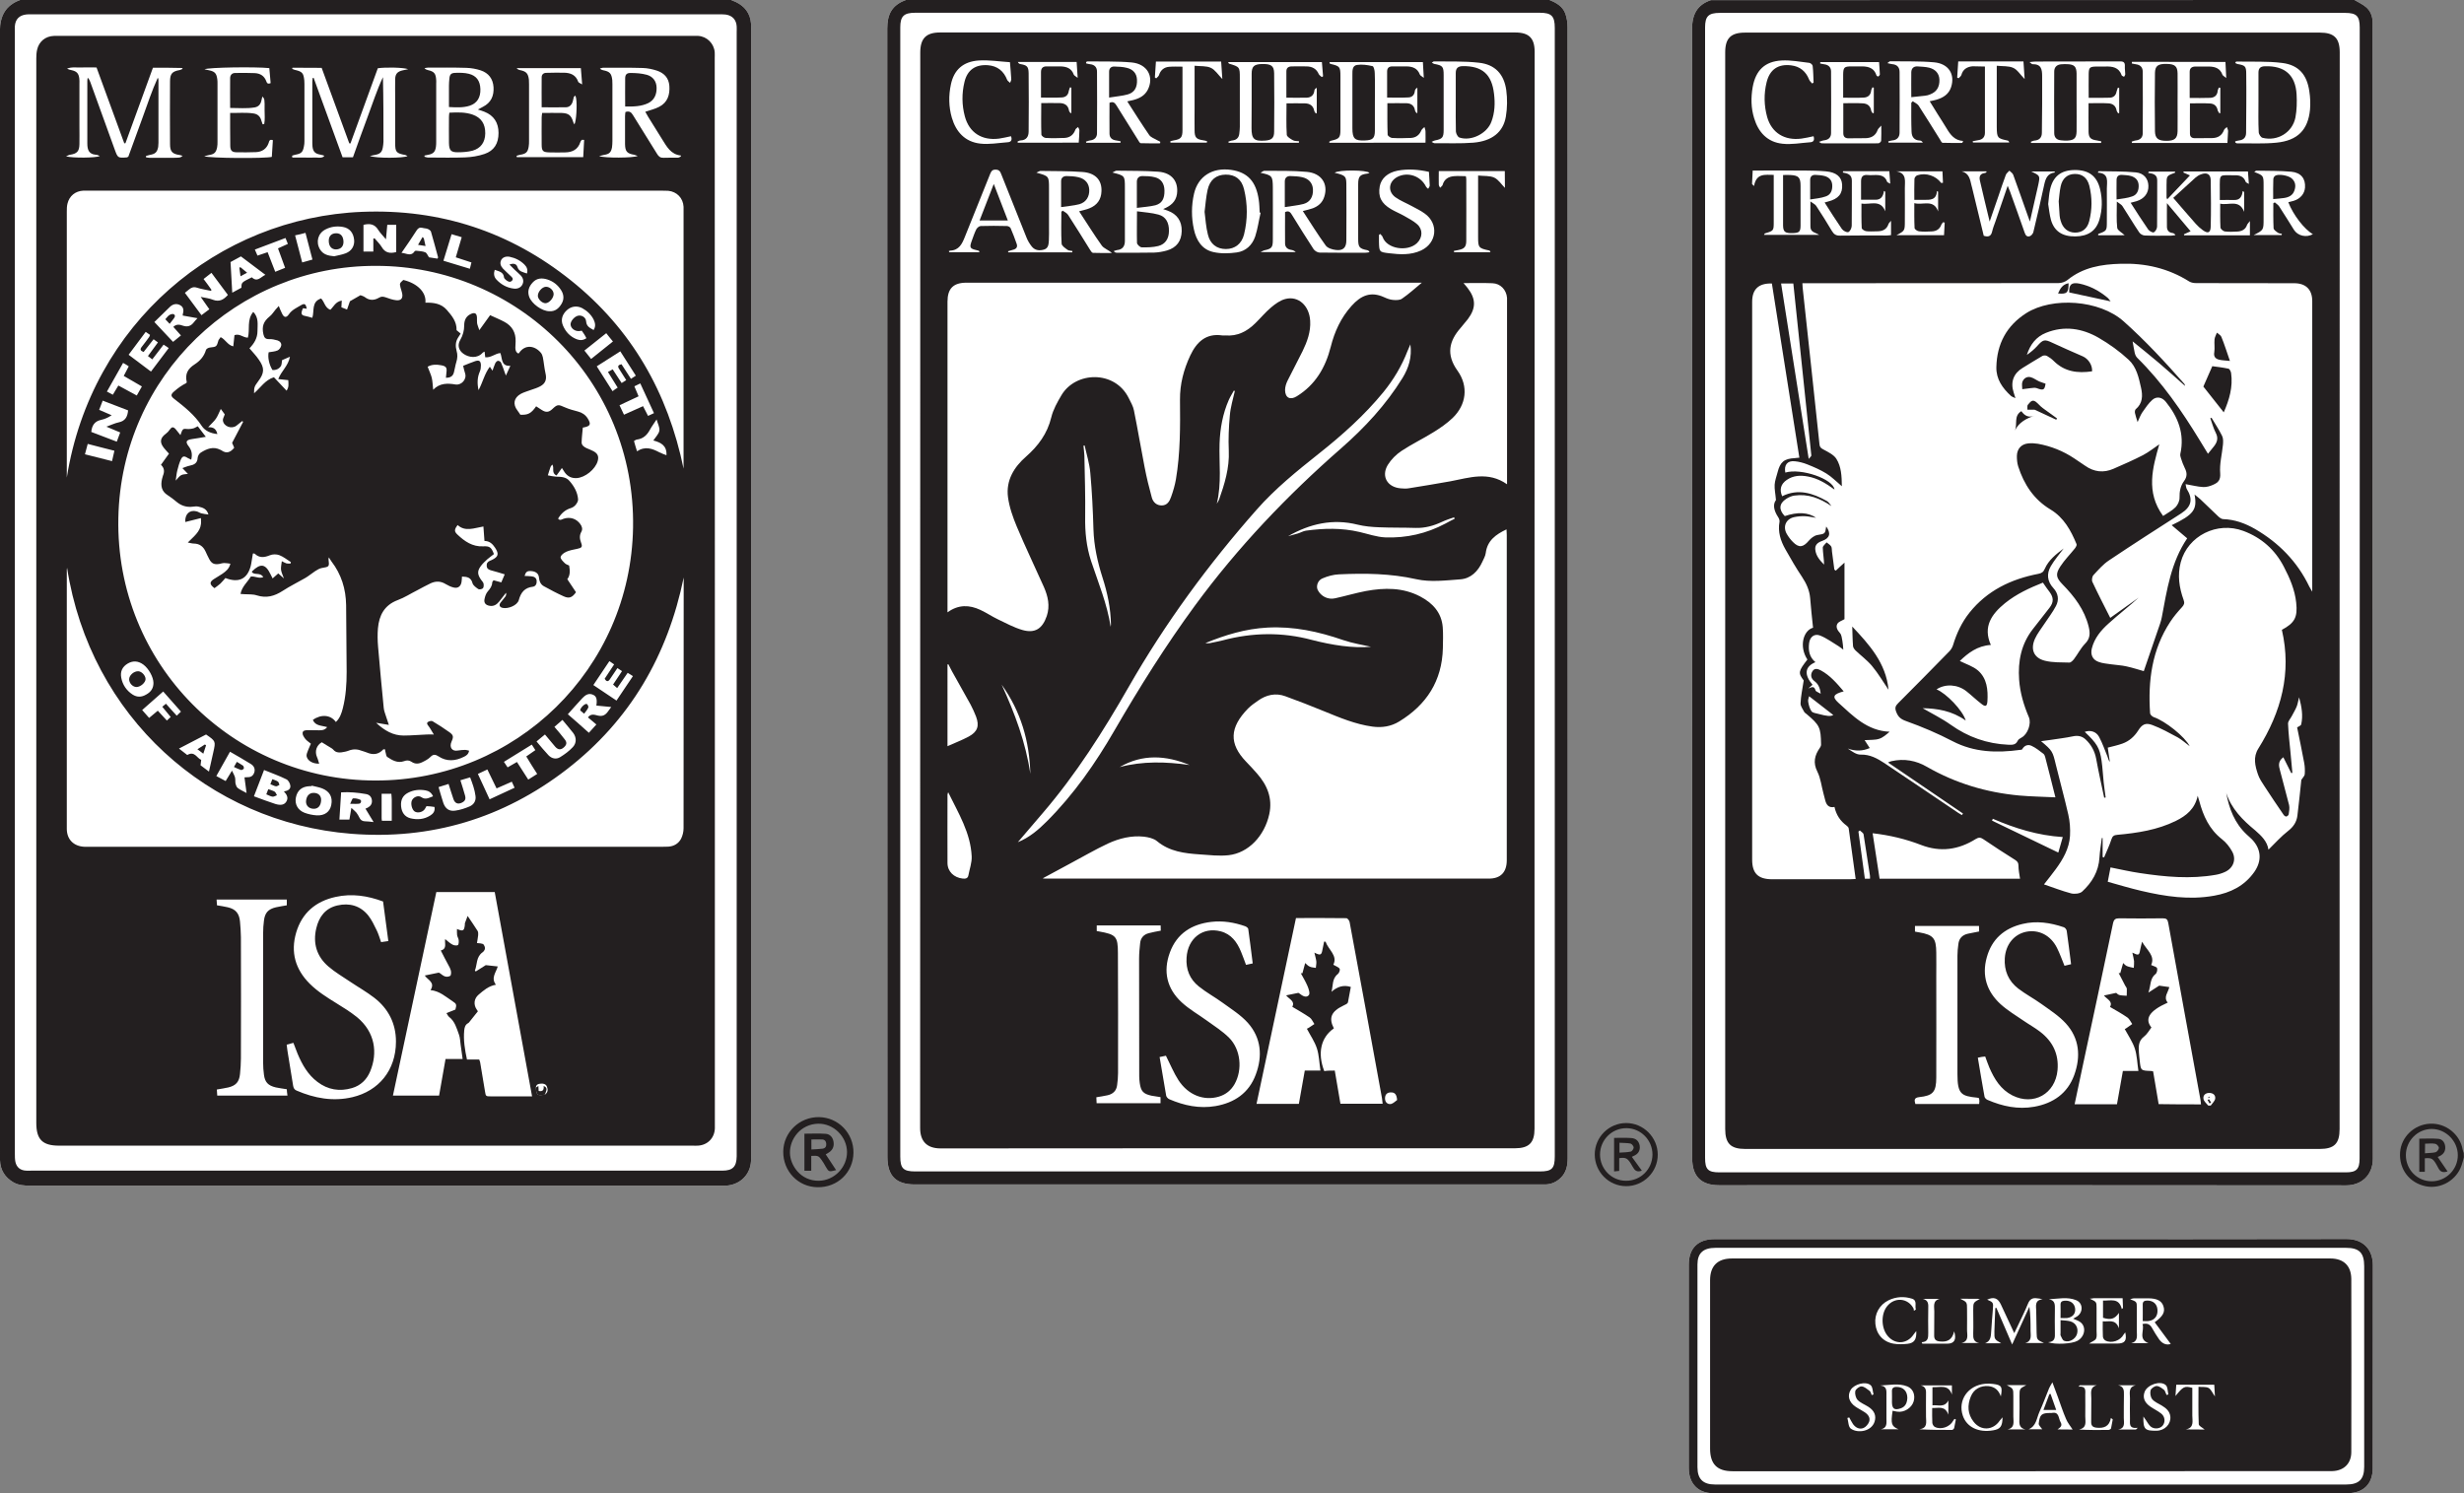 <?xml version="1.0" encoding="utf-8"?>
<!-- Generator: Adobe Illustrator 24.0.3, SVG Export Plug-In . SVG Version: 6.00 Build 0)  -->
<svg version="1.1" id="Layer_1" xmlns="http://www.w3.org/2000/svg" xmlns:xlink="http://www.w3.org/1999/xlink" x="0px" y="0px"
	 viewBox="0 0 187.37 113.56" style="enable-background:new 0 0 187.37 113.56;" xml:space="preserve">
<rect x="0" y="0" width="187.37" height="113.56" fill="#808080" stroke="none"/>
<style type="text/css">
	.st0{fill:#FFFFFF;}
	.st1{fill:#231F20;}
</style>
<g>
	<g>
		<path class="st0" d="M117.83,0c0.51,0.21,1,0.48,1.2,1.03c0.12,0.33,0.17,0.7,0.17,1.05c0.01,18.06,0.01,36.12,0.01,54.18
			c0,10.6,0,21.21,0,31.81c0,0.57-0.1,1.09-0.52,1.5c-0.32,0.32-0.72,0.5-1.18,0.51c-0.12,0-0.24,0-0.36,0c-15.86,0-31.72,0-47.58,0
			c-1.44,0-2.09-0.65-2.09-2.11c0-28.6,0-57.19-0.01-85.79c0-1.08,0.34-1.8,1.45-2.19C85.23,0,101.53,0,117.83,0z"/>
		<path class="st0" d="M55.59,0c0.12,0.05,0.24,0.1,0.36,0.15c0.69,0.33,1.1,0.87,1.16,1.64c0.01,0.16,0.01,0.32,0.01,0.49
			c0,28.53,0,57.06,0,85.59c0,0.28,0,0.57-0.07,0.83c-0.21,0.85-0.94,1.42-1.83,1.47c-0.13,0.01-0.26,0-0.4,0
			c-17.52,0-35.04,0-52.56,0c-0.43,0-0.85-0.03-1.24-0.25c-0.65-0.38-1-0.94-1.02-1.69c-0.01-0.16,0-0.32,0-0.49
			c0-28.46,0-56.91-0.01-85.37C0,1.19,0.43,0.41,1.53,0C19.55,0,37.57,0,55.59,0z"/>
		<path class="st0" d="M179.04,0c0.3,0.18,0.64,0.33,0.9,0.56c0.33,0.29,0.48,0.7,0.48,1.15c0,0.11,0,0.21,0,0.32
			c0,28.7-0.01,57.39,0.02,86.09c0,1.26-0.88,2.03-2.03,2.03c-15.9-0.02-31.79-0.01-47.69-0.01c-1.36,0-2.04-0.68-2.04-2.04
			c0-28.63,0-57.26-0.01-85.89c0-1.1,0.38-1.85,1.44-2.2C146.42,0,162.73,0,179.04,0z"/>
		<path class="st0" d="M154.49,94.24c7.98,0,15.96,0.01,23.94-0.01c1.36,0,2.01,0.88,2.01,2c-0.01,5.14,0,10.28-0.01,15.42
			c0,1.21-0.71,1.91-1.92,1.91c-16.08,0-32.16,0-48.25,0c-1.13,0-1.84-0.73-1.84-1.91c0-3.39,0-6.78,0-10.17c0-1.76,0-3.52,0-5.29
			c0-1.26,0.69-1.95,1.96-1.95C138.42,94.24,146.46,94.24,154.49,94.24z"/>
	</g>
	<g>
		<g>
			<path class="st1" d="M117.83,0c0.51,0.21,1,0.48,1.2,1.03c0.12,0.33,0.17,0.7,0.17,1.05c0.01,18.06,0.01,36.12,0.01,54.18
				c0,10.6,0,21.21,0,31.81c0,0.57-0.1,1.09-0.52,1.5c-0.32,0.32-0.72,0.5-1.18,0.51c-0.12,0-0.24,0-0.36,0
				c-15.86,0-31.72,0-47.58,0c-1.44,0-2.09-0.65-2.09-2.11c0-28.6,0-57.19-0.01-85.79c0-1.08,0.34-1.8,1.45-2.19
				C85.23,0,101.53,0,117.83,0z M118.23,45.06c0-14.31,0-28.63,0-42.94c0-0.9-0.25-1.15-1.14-1.15c-15.83,0-31.67,0-47.5,0
				c-0.86,0-1.13,0.27-1.13,1.11c0,28.63,0,57.25,0,85.88c0,0.9,0.23,1.13,1.14,1.13c15.83,0,31.67,0,47.5,0
				c0.91,0,1.13-0.22,1.13-1.14C118.23,73.66,118.23,59.36,118.23,45.06z"/>
			<path class="st1" d="M121.27,87.8c0-1.32,1.08-2.39,2.39-2.39c1.31,0,2.39,1.08,2.4,2.39c0.01,1.33-1.08,2.42-2.42,2.41
				C122.33,90.2,121.27,89.12,121.27,87.8z M123.64,89.8c1.12,0.01,2.01-0.88,2.02-1.99c0-1.1-0.88-2-1.97-2.01
				c-1.11-0.01-2.01,0.88-2.02,2C121.67,88.9,122.55,89.8,123.64,89.8z"/>
			<path class="st1" d="M116.69,44.94c0,13.63,0,27.27,0,40.9c0,1.07-0.42,1.49-1.5,1.49c-14.55,0-29.11-0.01-43.66,0.01
				c-1.1,0-1.56-0.6-1.56-1.55c0.01-27.27,0.01-54.53,0.01-81.8c0-1.07,0.45-1.52,1.5-1.52c14.58,0,29.16,0,43.74,0
				c1.05,0,1.48,0.43,1.48,1.48C116.69,17.62,116.69,31.28,116.69,44.94z M79.29,66.8c0.11,0.01,0.13,0.02,0.16,0.02
				c11.26,0,22.52,0,33.77,0c0.9,0,1.36-0.49,1.36-1.4c0-8.24,0-16.49,0-24.73c0-0.14-0.02-0.28-0.02-0.43
				c-0.82,0.39-1.46,0.85-1.58,1.8c-0.03,0.23-0.16,0.45-0.26,0.67c-0.33,0.72-0.87,1.27-1.67,1.33c-1.11,0.08-2.28,0.23-3.35-0.01
				c-1.96-0.44-3.91-0.46-5.88-0.37c-0.43,0.02-0.87,0.14-1.26,0.31c-0.36,0.15-0.49,0.59-0.36,0.87c0.24,0.49,0.79,0.77,1.33,0.64
				c0.78-0.17,1.55-0.4,2.33-0.55c1.41-0.26,2.81-0.28,4.13,0.41c0.95,0.5,1.63,1.22,1.72,2.34c0.04,0.53,0.02,1.07,0.01,1.6
				c-0.06,2.48-1.24,4.3-3.32,5.57c-0.62,0.38-1.31,0.49-2.04,0.39c-1.3-0.18-2.48-0.68-3.68-1.17c-0.97-0.4-1.95-0.78-2.94-1.14
				c-0.74-0.27-1.45-0.11-2.08,0.34c-0.26,0.18-0.53,0.37-0.75,0.59c-1.43,1.46-1.45,2.69-0.16,4.04c0.29,0.3,0.57,0.6,0.84,0.91
				c0.78,0.89,1.19,1.88,0.93,3.09c-0.36,1.65-1.58,2.95-3.09,3.12c-0.72,0.08-1.46-0.01-2.19-0.06c-1.16-0.08-2.3-0.21-3.26-1.01
				c-0.25-0.21-0.66-0.3-1-0.34c-0.95-0.1-1.87,0.13-2.72,0.52c-1,0.47-1.95,1.03-2.93,1.55C80.68,66.05,80.02,66.41,79.29,66.8z
				 M72.05,46.57c0.84-0.61,1.67-0.57,2.49-0.19c0.46,0.21,0.88,0.5,1.34,0.72c0.61,0.29,1.21,0.62,1.86,0.81
				c0.97,0.28,1.53-0.1,1.86-1.06c0.26-0.78,0.09-1.5-0.22-2.21c-0.68-1.53-1.41-3.04-2.06-4.59c-0.3-0.72-0.57-1.48-0.67-2.25
				c-0.16-1.26,0.45-2.27,1.38-3.08c0.92-0.81,1.61-1.74,1.91-2.97c0.14-0.59,0.46-1.16,0.78-1.7c1.08-1.81,4.05-1.91,5.11,0.22
				c0.15,0.31,0.34,0.62,0.4,0.95c0.29,1.43,0.53,2.88,0.81,4.31c0.15,0.78,0.34,1.56,0.55,2.32c0.1,0.35,0.37,0.6,0.77,0.59
				c0.4-0.01,0.58-0.32,0.69-0.64c0.16-0.44,0.29-0.89,0.37-1.34c0.34-2.01,0.33-4.04,0.31-6.06c-0.01-1.19,0.28-2.29,0.78-3.36
				c0.48-1.02,1.19-1.71,2.43-1.53c0.08,0.01,0.16,0,0.24,0c0.92,0.08,1.66-0.31,2.29-0.94c0.4-0.39,0.76-0.83,1.19-1.19
				c0.32-0.27,0.69-0.54,1.08-0.64c0.99-0.26,1.83,0.51,1.89,1.67c0.05,0.82-0.23,1.58-0.58,2.3c-0.37,0.75-0.77,1.49-1.14,2.24
				c-0.11,0.22-0.19,0.48-0.19,0.72c0.01,0.59,0.39,0.78,0.89,0.47c1.41-0.87,2.18-2.18,2.58-3.75c0.29-1.16,0.77-2.22,1.59-3.13
				c0.7-0.78,1.45-1.12,2.46-0.66c0.22,0.1,0.45,0.19,0.68,0.21c0.23,0.02,0.53,0.03,0.7-0.1c0.51-0.35,0.97-0.77,1.5-1.21
				c-0.2,0-0.33,0-0.46,0c-11.39,0-22.78,0-34.17,0c-1,0-1.44,0.45-1.44,1.44c0,7.71,0,15.42,0,23.13
				C72.05,46.23,72.05,46.36,72.05,46.57z M101.5,81.42c0.15,0.86,0.29,1.7,0.43,2.52c1.09,0,2.14,0,3.21,0
				c-0.02-0.16-0.03-0.29-0.05-0.42c-0.42-2.32-0.85-4.64-1.27-6.95c-0.39-2.15-0.79-4.3-1.19-6.44c-0.02-0.12-0.16-0.3-0.25-0.3
				c-1.27-0.02-2.53-0.01-3.83-0.01c-1,4.71-2,9.41-3,14.13c1.1,0,2.16,0,3.22,0c0.15-0.85,0.29-1.67,0.45-2.53c0.4,0,0.78,0,1.19,0
				c-0.09-0.59-0.1-1.17-0.27-1.69c-0.17-0.52-0.5-0.99-0.76-1.49c0.02-0.01,0.09-0.04,0.15-0.08c0.14-0.09,0.28-0.19,0.42-0.28
				c-0.12-0.17-0.2-0.39-0.36-0.5c-0.42-0.29-0.87-0.54-1.32-0.81c0.23-0.43-0.24-0.58-0.47-0.87c0.31-0.06,0.58-0.12,0.93-0.19
				c-0.02-0.01,0.05,0.02,0.1,0.06c0.22,0.18,0.51,0.34,0.7,0.11c0.1-0.12-0.01-0.47-0.1-0.68c-0.14-0.34-0.34-0.66-0.51-0.98
				c0.04,0,0.08,0,0.12,0c0.07-0.25,0.14-0.51,0.21-0.78c0.1,0.09,0.2,0.21,0.34,0.27c0.14,0.07,0.31,0.07,0.47,0.1
				c0.01-0.16,0.05-0.32,0.04-0.47c-0.02-0.21-0.09-0.41-0.15-0.69c0.46,0.23,0.54,0.19,0.61-0.21c0.04-0.21,0.09-0.42,0.13-0.63
				c0.04,0,0.07,0,0.11,0.01c0.22,0.62,0.94,1.06,0.59,1.75c0.22,0.13,0.42,0.19,0.48,0.31c0.05,0.09-0.04,0.32-0.14,0.4
				c-0.45,0.35-0.35,0.87-0.48,1.35c0.45-0.41,0.94-0.54,1.47-0.37c-0.07,0.39-0.14,0.78-0.22,1.18c-0.04,0.11-0.2,0.16-0.35,0.24
				c-0.92,0.44-1.13,0.93-0.72,1.73c-0.99,0.69-1.26,1.88-0.73,3.25C100.92,81.42,101.2,81.42,101.5,81.42z M111.29,21.53
				c0.14,0.17,0.23,0.26,0.31,0.37c0.64,0.83,0.65,1.53,0.02,2.37c-0.18,0.23-0.37,0.46-0.56,0.68c-0.84,0.96-1.13,1.99-0.22,3.25
				c0.84,1.18,0.67,2.58-0.38,3.59c-0.44,0.42-0.95,0.77-1.47,1.09c-0.79,0.49-1.64,0.9-2.41,1.41c-0.41,0.27-0.79,0.65-1.05,1.07
				c-0.52,0.87-0.03,1.7,0.99,1.78c0.21,0.02,0.43,0.03,0.64-0.01c1.05-0.17,2.1-0.34,3.15-0.53c1.43-0.27,2.86-0.78,4.29,0.23
				c0-0.22,0-0.36,0-0.5c0-4.45,0-8.91,0-13.36c0-0.11,0-0.21,0-0.32c-0.05-0.61-0.5-1.09-1.11-1.11
				C112.77,21.51,112.07,21.53,111.29,21.53z M77.4,64.05c0.87-0.35,1.56-0.94,2.2-1.58c2.06-2.06,3.71-4.43,5.16-6.94
				c1.89-3.26,3.89-6.45,6.12-9.49c3.24-4.41,6.99-8.35,11.11-11.95c1.79-1.57,3.4-3.3,4.66-5.34c0.47-0.77,0.73-1.58,0.6-2.56
				c-0.09,0.21-0.16,0.36-0.22,0.51c-0.44,1.14-1.06,2.17-1.83,3.12c-1.44,1.76-3.13,3.27-4.91,4.68c-1.66,1.32-3.31,2.65-4.72,4.25
				c-3.69,4.18-6.97,8.65-9.74,13.49c-1.93,3.37-4,6.64-6.54,9.6C78.66,62.58,78.03,63.31,77.4,64.05z M88.18,80.39
				c0.17,1,0.33,1.97,0.5,2.94c0.02,0.1,0.14,0.23,0.24,0.27c1.12,0.48,2.28,0.73,3.51,0.52c1.44-0.25,2.54-0.99,3.06-2.39
				c0.53-1.41,0.42-2.79-0.6-3.94c-0.54-0.6-1.26-1.05-1.92-1.53c-0.59-0.43-1.24-0.78-1.81-1.24c-0.69-0.55-0.99-1.3-0.93-2.19
				c0.09-1.47,1.23-2.35,2.59-2c0.81,0.21,1.25,0.82,1.55,1.55c0.14,0.33,0.25,0.66,0.38,1c0.18-0.04,0.33-0.07,0.51-0.11
				c-0.11-0.89-0.22-1.76-0.34-2.62c-0.01-0.08-0.15-0.18-0.24-0.21c-0.83-0.29-1.68-0.43-2.56-0.33c-1.49,0.17-2.63,0.88-3.16,2.33
				c-0.53,1.44-0.23,2.75,0.9,3.79c0.57,0.53,1.27,0.92,1.9,1.38c0.58,0.42,1.2,0.81,1.7,1.31c0.89,0.89,1.04,2.43,0.42,3.53
				c-0.27,0.47-0.66,0.79-1.19,0.95c-1.14,0.34-2.33-0.11-3.07-1.24c-0.37-0.57-0.63-1.22-0.96-1.87
				C88.56,80.31,88.41,80.34,88.18,80.39z M88.26,70.38c-1.61,0-3.23,0-4.86,0c0,0.15,0,0.29,0,0.43c0.07,0.01,0.13,0.02,0.18,0.03
				c1.28,0.23,1.43,0.37,1.43,1.65c0.02,3.04,0.01,6.08,0.01,9.12c0,0.3-0.03,0.61-0.07,0.91c-0.05,0.44-0.32,0.69-0.74,0.78
				c-0.27,0.06-0.54,0.1-0.84,0.15c0.01,0.17,0.01,0.31,0.02,0.45c1.65,0,3.25,0,4.86,0c0-0.17,0-0.31,0-0.46
				c-0.25-0.04-0.47-0.07-0.69-0.11c-0.62-0.14-0.8-0.33-0.89-0.96c-0.02-0.17-0.04-0.34-0.04-0.52c-0.01-2.99-0.01-5.97-0.01-8.96
				c0-0.39,0.04-0.77,0.08-1.16c0.04-0.4,0.27-0.66,0.66-0.76c0.29-0.08,0.6-0.13,0.91-0.19C88.26,70.67,88.26,70.54,88.26,70.38z
				 M74.48,19.18c-0.03-0.07-0.03-0.11-0.05-0.11c-0.05-0.02-0.1-0.03-0.15-0.04c-0.53-0.12-0.57-0.2-0.39-0.7
				c0.11-0.3,0.21-0.61,0.35-0.89c0.06-0.11,0.21-0.24,0.33-0.25c0.67-0.02,1.33-0.02,2,0c0.1,0,0.24,0.08,0.28,0.16
				c0.17,0.39,0.32,0.79,0.46,1.19c0.09,0.26-0.03,0.4-0.29,0.46c-0.12,0.03-0.24,0.07-0.37,0.11c0.01,0.03,0.02,0.05,0.03,0.08
				c1.62,0,3.24,0,4.86,0c0-0.03,0-0.06,0.01-0.1c-0.13-0.03-0.28-0.02-0.37-0.09c-0.18-0.13-0.44-0.3-0.45-0.47
				c-0.05-0.81-0.02-1.62-0.02-2.42c0.03-0.03,0.07-0.06,0.1-0.09c0.14,0.1,0.32,0.18,0.41,0.32c0.57,0.87,1.11,1.76,1.66,2.64
				c0.06,0.1,0.15,0.24,0.23,0.25c0.48,0.02,0.96,0.01,1.44,0.01c-0.26-0.24-0.61-0.34-0.77-0.57c-0.6-0.84-1.14-1.72-1.72-2.6
				c0.31-0.09,0.56-0.13,0.79-0.23c0.57-0.23,0.89-0.66,0.91-1.29c0.04-0.84-0.45-1.4-1.44-1.47c-1.06-0.08-2.13-0.06-3.2-0.08
				c-0.07,0-0.15,0.06-0.31,0.13c0.96,0.26,0.96,0.27,0.96,1.2c0,0.97,0,1.95,0,2.92c0,0.35,0.01,0.69-0.01,1.04
				c-0.02,0.28-0.03,0.59-0.37,0.69c-0.34,0.1-0.68,0.07-0.92-0.22c-0.17-0.21-0.32-0.46-0.42-0.72c-0.64-1.59-1.28-3.19-1.91-4.79
				c-0.08-0.21-0.16-0.35-0.44-0.35c-0.27,0-0.33,0.15-0.41,0.34c-0.64,1.59-1.28,3.18-1.92,4.78c-0.21,0.53-0.44,1.01-1.11,1.04
				c-0.04,0-0.07,0.03-0.11,0.04c0.01,0.03,0.03,0.06,0.04,0.08C72.98,19.18,73.72,19.18,74.48,19.18z M101.49,13.14
				c0.8,0.19,0.88,0.26,0.89,0.82c0.01,1.44,0.01,2.88,0,4.32c0,0.56-0.25,0.8-0.8,0.73c-0.27-0.03-0.63-0.14-0.77-0.34
				c-0.61-0.84-1.16-1.74-1.74-2.62c0.3-0.08,0.54-0.13,0.76-0.21c0.42-0.16,0.73-0.43,0.87-0.87c0.32-0.97-0.2-1.8-1.33-1.9
				c-1.07-0.1-2.16-0.07-3.23-0.08c-0.07,0-0.14,0.07-0.29,0.15c0.89,0.19,0.93,0.25,0.94,1.1c0,1.33,0.01,2.67,0,4
				c0,0.59-0.09,0.68-0.66,0.8c-0.06,0.01-0.12,0.06-0.27,0.13c0.96,0,1.82,0,2.67,0c-0.12-0.12-0.24-0.15-0.37-0.17
				c-0.28-0.05-0.44-0.22-0.44-0.49c-0.01-0.8,0-1.59,0-2.38c0.29-0.14,0.41,0.02,0.53,0.22c0.54,0.87,1.08,1.75,1.64,2.6
				c0.09,0.13,0.3,0.26,0.46,0.26c1.16,0.02,2.32,0.01,3.48,0.01c0.1,0,0.21-0.02,0.31-0.04c-0.05-0.11-0.11-0.14-0.16-0.15
				c-0.61-0.12-0.7-0.23-0.7-0.85c0-1.39,0-2.77,0-4.16c0-0.61,0.13-0.75,0.72-0.82c0.05-0.01,0.09-0.03,0.14-0.05
				C103.96,12.92,101.79,12.9,101.49,13.14z M108.4,10.85c0-0.29,0.01-0.57,0-0.84c0-0.12-0.05-0.23-0.08-0.35
				c-0.08,0.08-0.2,0.16-0.24,0.26c-0.15,0.36-0.42,0.55-0.79,0.57c-0.48,0.02-0.96,0.03-1.44,0c-0.12-0.01-0.33-0.16-0.33-0.25
				c-0.03-0.79-0.02-1.58-0.02-2.39c0.5,0,0.98-0.01,1.46,0c0.34,0.01,0.58,0.18,0.64,0.54c0.01,0.08,0.08,0.15,0.12,0.22
				c0.02-0.01,0.04-0.02,0.06-0.04c0-0.63,0-1.27,0-1.9c-0.13,0.07-0.18,0.16-0.19,0.25c-0.03,0.3-0.21,0.48-0.49,0.49
				c-0.54,0.03-1.08,0.01-1.62,0.01c0-0.68,0-1.33,0-1.98c0-0.27,0.14-0.39,0.4-0.39c0.36,0,0.72,0,1.08,0
				c0.46,0.01,0.83,0.14,1.01,0.62c0.03,0.08,0.14,0.12,0.3,0.25c-0.03-0.49-0.05-0.85-0.07-1.2c-2.39,0-4.75,0-7.1,0
				c0.01,0.11,0.04,0.14,0.07,0.14c0.72,0.17,0.76,0.21,0.76,0.95c0,1.35,0,2.69,0,4.04c0,0.62-0.08,0.71-0.7,0.85
				c-0.06,0.01-0.1,0.05-0.15,0.08c0,0.03,0.01,0.05,0.01,0.08C103.5,10.85,105.91,10.85,108.4,10.85z M97.82,7.43
				c0-0.69,0-1.35,0-2.01c0-0.27,0.17-0.37,0.42-0.37c0.37,0,0.75-0.01,1.12,0c0.42,0.01,0.74,0.17,0.92,0.58
				c0.04,0.09,0.15,0.15,0.23,0.23c0.03-0.02,0.07-0.04,0.1-0.06c-0.03-0.37-0.06-0.75-0.09-1.08c-2.4,0-4.75,0-7.13,0
				c0.04,0.08,0.05,0.12,0.07,0.12c0.82,0.25,0.82,0.25,0.82,1.12c0,1.23,0,2.45,0,3.68c0,0.17-0.02,0.35-0.04,0.52
				c-0.03,0.3-0.2,0.48-0.51,0.52c-0.11,0.01-0.21,0.06-0.32,0.09c0.01,0.03,0.02,0.06,0.02,0.09c1.78,0,3.56,0,5.34,0
				c0-0.04,0.01-0.08,0.01-0.12c-0.16-0.02-0.34,0-0.47-0.08c-0.18-0.1-0.45-0.26-0.46-0.41c-0.05-0.79-0.02-1.58-0.02-2.39
				c0.5,0,0.95-0.01,1.4,0c0.37,0.01,0.63,0.17,0.71,0.57c0.01,0.07,0.08,0.14,0.12,0.2c0.02-0.01,0.04-0.02,0.07-0.03
				c0-0.64,0-1.28,0-1.92c-0.12,0.06-0.18,0.13-0.18,0.21c-0.04,0.35-0.26,0.53-0.59,0.54C98.85,7.44,98.35,7.43,97.82,7.43z
				 M88.45,15.9c0.55-0.23,0.96-0.54,1.05-1.14c0.13-0.95-0.38-1.62-1.41-1.7c-1.06-0.08-2.13-0.06-3.19-0.08
				c-0.07,0-0.15,0.07-0.31,0.14c0.95,0.24,0.95,0.24,0.95,1.16c0,0.79,0,1.57,0,2.36c0,0.56,0,1.12,0,1.68c0,0.4-0.17,0.66-0.6,0.7
				c-0.08,0.01-0.17,0.05-0.25,0.08c0.09,0.1,0.16,0.12,0.23,0.12c0.95,0,1.89,0.01,2.84-0.01c0.33-0.01,0.66-0.07,0.98-0.16
				c0.74-0.22,1.1-0.72,1.12-1.47c0.02-0.76-0.35-1.3-1.07-1.56C88.69,15.98,88.59,15.95,88.45,15.9z M82.59,4.72
				c0,0.03,0,0.07,0,0.1c0.09,0.02,0.19,0.05,0.28,0.06c0.35,0.03,0.55,0.22,0.55,0.57c0.01,1.56,0.01,3.12,0,4.68
				c0,0.32-0.19,0.51-0.52,0.55c-0.11,0.01-0.21,0.06-0.32,0.09c0.01,0.03,0.02,0.06,0.02,0.09c0.87,0,1.73,0,2.6,0
				c0.01-0.04,0.01-0.08,0.02-0.11c-0.12-0.02-0.23-0.06-0.35-0.07c-0.31-0.04-0.5-0.21-0.5-0.52c-0.01-0.78,0-1.57,0-2.34
				c0.27-0.12,0.4-0.01,0.53,0.2c0.54,0.87,1.09,1.74,1.63,2.61c0.06,0.1,0.14,0.26,0.22,0.26c0.49,0.02,0.98,0.01,1.47,0.01
				c0-0.04,0.01-0.08,0.01-0.12c-0.07-0.04-0.15-0.07-0.22-0.11c-0.21-0.13-0.49-0.21-0.62-0.4c-0.57-0.83-1.11-1.68-1.67-2.56
				c0.19-0.04,0.32-0.07,0.45-0.1c0.46-0.12,0.87-0.32,1.11-0.78c0.5-0.99-0.03-1.97-1.23-2.08c-1.1-0.1-2.21-0.06-3.31-0.08
				C82.67,4.66,82.63,4.7,82.59,4.72z M108.88,4.77c0.1,0.05,0.14,0.08,0.18,0.09c0.65,0.12,0.72,0.2,0.72,0.86
				c0,1.39,0,2.77,0,4.16c0,0.58-0.1,0.69-0.66,0.8c-0.07,0.01-0.13,0.05-0.26,0.11c0.11,0.05,0.17,0.1,0.22,0.1
				c0.99-0.01,1.98,0.04,2.96-0.04c1.42-0.12,2.27-0.8,2.47-1.98c0.11-0.66,0.12-1.36,0.03-2.02c-0.17-1.22-0.86-1.95-2.08-2.08
				c-1.13-0.13-2.29-0.08-3.43-0.1C109,4.67,108.97,4.71,108.88,4.77z M95.86,16.18c-0.02-0.01-0.05-0.01-0.07-0.02
				c-0.02-0.32-0.02-0.64-0.07-0.96c-0.2-1.4-0.85-2.1-2.1-2.28c-1.42-0.2-2.51,0.48-2.82,1.8c-0.21,0.91-0.21,1.83-0.01,2.73
				c0.18,0.83,0.61,1.53,1.48,1.72c0.57,0.13,1.19,0.11,1.77,0.03c0.69-0.09,1.19-0.56,1.41-1.22
				C95.64,17.4,95.72,16.78,95.86,16.18z M82.03,10.85c0.02-0.33,0.05-0.63,0.05-0.93c0-0.09-0.06-0.18-0.1-0.26
				c-0.07,0.06-0.17,0.12-0.2,0.19c-0.14,0.4-0.42,0.62-0.83,0.64c-0.48,0.02-0.96,0.03-1.44,0c-0.12-0.01-0.32-0.16-0.32-0.26
				c-0.03-0.79-0.01-1.58-0.01-2.39c0.5,0,0.96-0.01,1.41,0c0.37,0.01,0.64,0.17,0.7,0.57c0.01,0.07,0.08,0.14,0.12,0.2
				c0.02-0.01,0.04-0.02,0.06-0.03c0-0.64,0-1.28,0-1.92c-0.04,0-0.07-0.01-0.11-0.01c-0.03,0.09-0.07,0.19-0.09,0.28
				c-0.04,0.3-0.23,0.46-0.51,0.48c-0.53,0.03-1.05,0.01-1.6,0.01c0-0.67,0-1.31,0-1.94c0-0.3,0.15-0.44,0.44-0.43
				c0.35,0,0.69,0,1.04,0c0.46,0.01,0.84,0.14,1.01,0.62c0.03,0.08,0.14,0.12,0.3,0.25c-0.03-0.49-0.05-0.85-0.08-1.21
				c-1.5,0-2.99,0-4.47,0c0.05,0.11,0.12,0.15,0.18,0.16c0.51,0.09,0.63,0.18,0.64,0.69c0.02,1.48,0.01,2.96,0,4.44
				c0,0.4-0.18,0.66-0.61,0.68c-0.08,0-0.15,0.05-0.23,0.08c0,0.03,0.01,0.06,0.01,0.09C78.94,10.85,80.46,10.85,82.03,10.85z
				 M104.95,17.79c-0.03,0.03-0.06,0.05-0.09,0.08c0,0.17,0,0.34,0,0.51c0.02,0.78,0.02,0.79,0.77,0.88
				c0.82,0.1,1.65,0.15,2.43-0.21c1.21-0.56,1.36-2.04,0.28-2.81c-0.3-0.22-0.64-0.38-0.97-0.56c-0.42-0.23-0.88-0.41-1.26-0.68
				c-0.61-0.45-0.51-1.2,0.16-1.55c0.79-0.4,1.76-0.07,2.16,0.73c0.03,0.07,0.11,0.12,0.17,0.18c0.04-0.08,0.12-0.16,0.12-0.25
				c-0.01-0.34-0.04-0.69-0.06-1.04c-0.81-0.18-1.6-0.24-2.39-0.09c-0.75,0.15-1.24,0.59-1.35,1.19c-0.14,0.78,0.11,1.29,0.85,1.73
				c0.32,0.19,0.67,0.33,0.99,0.51c0.34,0.2,0.71,0.38,1,0.64c0.45,0.39,0.43,1.02-0.01,1.44c-0.71,0.68-2.29,0.45-2.61-0.46
				C105.12,17.94,105.02,17.87,104.95,17.79z M76.88,10.36c-0.3,0.06-0.6,0.14-0.9,0.18c-1.31,0.17-2.28-0.45-2.61-1.69
				c-0.23-0.86-0.24-1.74-0.03-2.61c0.22-0.93,0.84-1.35,1.79-1.28c0.73,0.06,1.2,0.45,1.46,1.12c0.04,0.09,0.15,0.14,0.22,0.22
				c0.03-0.09,0.09-0.18,0.09-0.27c-0.02-0.4-0.06-0.79-0.1-1.3c-0.79-0.05-1.59-0.18-2.37-0.13c-1.2,0.08-1.89,0.72-2.12,1.82
				c-0.18,0.84-0.17,1.7,0.07,2.53c0.32,1.09,1.01,1.84,2.16,1.97c0.67,0.08,1.37-0.05,2.06-0.1
				C76.91,10.81,76.98,10.63,76.88,10.36z M90.84,5c0.46,0.05,0.9,0,1.24,0.16c0.32,0.15,0.54,0.51,0.87,0.85
				c-0.03-0.52-0.06-0.92-0.09-1.33c-1.68,0-3.31,0-4.96,0c-0.03,0.42-0.05,0.81-0.08,1.21c0.03,0.02,0.07,0.05,0.1,0.07
				c0.07-0.08,0.18-0.15,0.21-0.24c0.12-0.39,0.39-0.61,0.78-0.64c0.33-0.03,0.66-0.01,1.01-0.01c0,0.49,0,0.96,0,1.42
				c0,1.13,0,2.27,0,3.4c0,0.57-0.12,0.7-0.68,0.79c-0.09,0.01-0.17,0.05-0.25,0.07c0.01,0.03,0.01,0.07,0.02,0.1
				c0.92,0,1.84,0,2.76,0c0.01-0.04,0.01-0.07,0.02-0.11c-0.1-0.03-0.19-0.06-0.29-0.07c-0.53-0.08-0.66-0.21-0.66-0.76
				c-0.01-0.56,0-1.12,0-1.68C90.84,7.19,90.84,6.14,90.84,5z M114.43,13.01c-1.69,0-3.32,0-5.02,0c0,0.36-0.01,0.69,0,1.02
				c0,0.09,0.06,0.17,0.1,0.25c0.06-0.07,0.16-0.13,0.19-0.21c0.12-0.44,0.43-0.63,0.85-0.67c0.3-0.03,0.6,0,0.92,0
				c0.01,0.09,0.03,0.15,0.03,0.22c0,1.56,0.01,3.12,0,4.68c0,0.48-0.15,0.63-0.62,0.72c-0.11,0.02-0.21,0.04-0.32,0.06
				c0,0.03,0.01,0.07,0.01,0.1c0.92,0,1.85,0,2.77,0c-0.03-0.09-0.06-0.13-0.1-0.13c-0.8-0.17-0.84-0.22-0.84-1.02
				c0-1.4,0-2.8,0-4.2c0-0.14,0-0.28,0-0.48c0.46,0.05,0.89,0,1.23,0.16c0.32,0.15,0.54,0.51,0.81,0.78
				C114.43,13.84,114.43,13.43,114.43,13.01z M72.05,56.75c0.57-0.26,1.11-0.46,1.61-0.73c0.68-0.37,0.83-0.81,0.56-1.53
				c-0.12-0.31-0.26-0.61-0.41-0.9c-0.47-0.85-0.95-1.69-1.42-2.54c-0.1-0.18-0.19-0.36-0.28-0.54c-0.02,0.01-0.04,0.02-0.06,0.03
				C72.05,52.59,72.05,54.63,72.05,56.75z M72.1,60.25c-0.03,0.12-0.05,0.15-0.05,0.18c0,1.73-0.01,3.46,0,5.2
				c0,0.65,0.49,1.12,1.17,1.19c0.21,0.02,0.38-0.02,0.42-0.25c0.09-0.48,0.27-0.96,0.25-1.44C73.81,63.35,72.89,61.86,72.1,60.25z
				 M97.95,40.78c0.25-0.07,0.5-0.14,0.75-0.21c0.2-0.06,0.4-0.18,0.6-0.21c1.37-0.19,2.73-0.22,4.09,0.1
				c0.65,0.15,1.29,0.38,1.95,0.41c1.61,0.06,3.14-0.29,4.57-1.05c0.23-0.13,0.47-0.25,0.71-0.37c-0.02-0.04-0.03-0.07-0.05-0.11
				c-0.31,0.11-0.62,0.21-0.92,0.35c-0.64,0.3-1.29,0.48-2,0.46c-0.93-0.03-1.87-0.01-2.8-0.05c-0.54-0.02-1.09-0.07-1.62-0.2
				C101.35,39.43,99.6,39.83,97.95,40.78z M84.46,47.67c0.01-0.06,0.02-0.13,0.02-0.19c-0.02-1.22-0.27-2.4-0.64-3.55
				c-0.38-1.19-0.65-2.4-0.69-3.67c-0.04-1.43-0.11-2.87-0.24-4.3c-0.06-0.7-0.28-1.39-0.43-2.08c-0.03,0.01-0.06,0.01-0.09,0.02
				c0.02,0.25,0.06,0.5,0.07,0.75c0.03,1.55,0.08,3.09,0.06,4.64c-0.02,1.16,0.09,2.28,0.45,3.38
				C83.52,44.32,84.19,45.93,84.46,47.67z M104.26,49.19c-0.61-0.14-1.39-0.26-2.12-0.51c-1.88-0.65-3.77-1.06-5.77-0.95
				c-1.66,0.09-3.2,0.56-4.71,1.18c0.12,0.02,0.24,0.02,0.35,0c0.33-0.07,0.65-0.13,0.97-0.21c2.26-0.6,4.52-0.64,6.79-0.03
				C101.29,49.06,102.83,49.31,104.26,49.19z M93.9,29.74c-0.02-0.01-0.05-0.02-0.07-0.04c-0.13,0.24-0.28,0.47-0.39,0.72
				c-0.46,1.05-0.66,2.16-0.7,3.3c-0.05,1.5,0.17,3-0.21,4.59c0.09-0.16,0.13-0.22,0.16-0.28c0.43-1.22,0.81-2.44,0.75-3.76
				c-0.04-0.89,0-1.78,0.08-2.67C93.57,30.97,93.76,30.36,93.9,29.74z M85.14,58.34c1.76-0.47,3.54-0.41,5.32-0.16
				C88.66,57.44,86.88,57.33,85.14,58.34z M76.17,52.07c1,2.18,1.83,4.4,2.18,6.78C78.29,56.37,77.62,54.09,76.17,52.07z
				 M106.24,83.66c-0.03-0.42-0.17-0.58-0.45-0.58c-0.31-0.01-0.47,0.16-0.47,0.46c0,0.28,0.19,0.47,0.46,0.42
				C105.95,83.92,106.12,83.74,106.24,83.66z"/>
			<path class="st1" d="M124.09,87.98c0.25,0.35,0.5,0.69,0.76,1.05c-0.39,0.15-0.55-0.03-0.7-0.3c-0.37-0.66-0.48-0.72-1.02-0.65
				c0,0.31,0,0.63,0,0.97c-0.14,0.01-0.25,0.03-0.39,0.04c0-0.85,0-1.68,0-2.55c0.43,0,0.86-0.02,1.29,0.01
				c0.36,0.02,0.6,0.22,0.66,0.59c0.05,0.38-0.13,0.64-0.48,0.78C124.16,87.94,124.11,87.97,124.09,87.98z M123.15,87.66
				c0.31-0.02,0.59-0.02,0.86-0.08c0.1-0.02,0.22-0.21,0.22-0.31c0-0.1-0.14-0.27-0.24-0.3c-0.27-0.05-0.54-0.04-0.84-0.06
				C123.15,87.17,123.15,87.38,123.15,87.66z"/>
			<path class="st1" d="M80.69,15.75c0-0.73,0-1.35,0-1.97c0-0.27,0.18-0.39,0.41-0.39c0.3,0,0.61,0.02,0.91,0.09
				c0.52,0.12,0.8,0.48,0.82,0.95c0.02,0.53-0.24,0.95-0.75,1.1C81.66,15.64,81.2,15.67,80.69,15.75z"/>
			<path class="st1" d="M76.64,16.77c-0.74,0-1.42,0-2.15,0c0.35-0.91,0.69-1.79,1.08-2.78C75.94,14.97,76.28,15.85,76.64,16.77z"/>
			<path class="st1" d="M97.7,15.75c0-0.73,0-1.34,0-1.95c0-0.28,0.17-0.42,0.43-0.41c0.3,0.01,0.61,0.02,0.91,0.09
				c0.5,0.12,0.78,0.46,0.8,0.92c0.03,0.55-0.21,0.97-0.71,1.11C98.68,15.63,98.22,15.66,97.7,15.75z"/>
			<path class="st1" d="M104.55,7.77c0,0.72,0,1.44,0,2.16c0,0.57-0.15,0.73-0.74,0.75c-0.79,0.04-0.97-0.13-0.97-0.93
				c0-1.36,0-2.72,0-4.08c0-0.3-0.01-0.67,0.34-0.73c0.39-0.06,0.8,0,1.19,0.09c0.1,0.02,0.17,0.34,0.17,0.53
				C104.57,6.31,104.55,7.04,104.55,7.77z"/>
			<path class="st1" d="M95.18,7.77c0-0.72,0-1.44,0-2.16c0-0.55,0.18-0.72,0.75-0.74c0.72-0.02,0.95,0.12,0.96,0.7
				c0.02,1.48,0.01,2.96,0,4.44c0,0.48-0.18,0.64-0.66,0.68c-0.86,0.07-1.06-0.11-1.06-0.95C95.18,9.07,95.18,8.42,95.18,7.77z"/>
			<path class="st1" d="M86.46,16.07c0.58,0.08,1.12,0.11,1.63,0.25c0.56,0.15,0.81,0.61,0.8,1.24c0,0.57-0.26,1.01-0.81,1.15
				c-0.4,0.1-0.84,0.11-1.26,0.1c-0.13,0-0.35-0.21-0.36-0.33C86.44,17.71,86.46,16.94,86.46,16.07z"/>
			<path class="st1" d="M86.45,15.81c0-0.74,0-1.36,0-1.99c0-0.27,0.16-0.43,0.42-0.43c0.32,0,0.64,0.01,0.95,0.09
				c0.48,0.12,0.72,0.48,0.73,1.01c0.01,0.61-0.18,0.98-0.69,1.12C87.42,15.72,86.96,15.74,86.45,15.81z"/>
			<path class="st1" d="M84.34,7.42c0-0.73,0-1.35,0-1.97c0-0.26,0.16-0.4,0.4-0.39c0.32,0.01,0.64,0.02,0.95,0.1
				c0.5,0.12,0.75,0.45,0.77,0.9c0.03,0.57-0.18,0.97-0.7,1.12C85.33,7.3,84.87,7.33,84.34,7.42z"/>
			<path class="st1" d="M110.7,7.76c0-0.73,0-1.47,0-2.2c0-0.36,0.15-0.52,0.53-0.53c1.48-0.02,2.21,0.62,2.38,2.1
				c0.09,0.72,0.06,1.44-0.2,2.13c-0.33,0.9-1.54,1.5-2.43,1.2c-0.13-0.04-0.26-0.3-0.27-0.46C110.69,9.26,110.7,8.51,110.7,7.76
				L110.7,7.76z"/>
			<path class="st1" d="M91.6,16.11c0.07-0.57,0.11-1.13,0.23-1.67c0.17-0.77,0.66-1.15,1.37-1.16c0.72-0.01,1.22,0.35,1.4,1.11
				c0.28,1.14,0.28,2.3,0,3.44c-0.18,0.72-0.7,1.11-1.38,1.11c-0.69,0-1.2-0.38-1.37-1.11C91.71,17.28,91.67,16.69,91.6,16.11z"/>
		</g>
		<g>
			<path class="st1" d="M55.59,0c0.12,0.05,0.24,0.1,0.36,0.15c0.69,0.33,1.1,0.87,1.16,1.64c0.01,0.16,0.01,0.32,0.01,0.49
				c0,28.53,0,57.06,0,85.59c0,0.28,0,0.57-0.07,0.83c-0.21,0.85-0.94,1.42-1.83,1.47c-0.13,0.01-0.26,0-0.4,0
				c-17.52,0-35.04,0-52.56,0c-0.43,0-0.85-0.03-1.24-0.25c-0.65-0.38-1-0.94-1.02-1.69c-0.01-0.16,0-0.32,0-0.49
				c0-28.46,0-56.91-0.01-85.37C0,1.19,0.43,0.41,1.53,0C19.55,0,37.57,0,55.59,0z M56.02,45.11c0-14.22,0-28.44,0-42.66
				c0-0.15,0.01-0.29,0-0.44c-0.03-0.5-0.32-0.82-0.81-0.9c-0.14-0.02-0.29-0.02-0.44-0.02c-17.46,0-34.92,0-52.37,0
				c-0.13,0-0.27-0.01-0.4,0.01C1.47,1.16,1.17,1.46,1.13,1.99c-0.01,0.13,0,0.26,0,0.4c0,28.45,0,56.91,0,85.36
				c0,0.2,0,0.41,0.04,0.61c0.09,0.42,0.38,0.65,0.81,0.67c0.13,0.01,0.26,0,0.4,0c7.18,0,14.37,0,21.55,0c10.33,0,20.67,0,31,0
				c0.79,0,1.08-0.3,1.09-1.09c0-0.12,0-0.24,0-0.35C56.02,73.43,56.02,59.27,56.02,45.11z"/>
			<path class="st1" d="M64.9,87.67c-0.02,1.5-1.21,2.65-2.74,2.62c-1.47-0.02-2.62-1.22-2.6-2.72c0.02-1.46,1.24-2.63,2.72-2.61
				C63.75,84.98,64.92,86.19,64.9,87.67z M64.41,87.61c-0.01-1.17-1.02-2.17-2.19-2.15c-1.33,0.03-2.17,1.15-2.15,2.22
				c0.01,0.93,0.8,2.14,2.2,2.12C63.45,89.78,64.42,88.77,64.41,87.61z"/>
			<path class="st1" d="M54.36,44.92c0,13.5,0,27,0,40.5c0,0.13,0,0.27,0,0.4c-0.03,0.74-0.56,1.27-1.29,1.31
				c-0.13,0.01-0.26,0-0.4,0c-16.06,0-32.12,0-48.18,0c-1.26,0-1.73-0.47-1.73-1.73c0-26.98,0-53.97,0-80.95
				c0-0.22,0.01-0.44,0.06-0.66c0.14-0.64,0.64-1.04,1.29-1.06c0.12,0,0.24,0,0.35,0c16.08,0,32.15,0,48.23,0c0.13,0,0.27,0,0.4,0
				c0.67,0.04,1.21,0.58,1.26,1.25c0.01,0.15,0,0.29,0,0.44C54.36,17.92,54.36,31.42,54.36,44.92z M40.75,82.71
				c0.04,0.59,0.13,0.65,0.71,0.52c0.21-0.16,0.22-0.37,0.13-0.59c-0.07-0.18-0.24-0.24-0.43-0.23
				C40.94,82.43,40.77,82.46,40.75,82.71z M28.58,20.22C18.08,20.19,9.21,28.54,9,39.4c-0.22,11.13,8.71,19.96,19.56,19.96
				c10.67,0.01,19.4-8.48,19.58-19.24C48.33,28.92,39.29,20.2,28.58,20.22z M5.08,36.32c1.86-11.7,11.48-19.78,22.48-20.21
				c5.92-0.23,11.23,1.51,15.86,5.22c4.62,3.7,7.37,8.53,8.56,14.31c0-0.15,0-0.29,0-0.44c0-6.37,0-12.75,0-19.12
				c0-0.12,0-0.24,0-0.35c-0.03-0.66-0.51-1.16-1.17-1.22c-0.16-0.01-0.32-0.01-0.49-0.01c-14.53,0-29.06,0-43.59,0
				c-0.13,0-0.27,0-0.4,0c-0.6,0.03-1.06,0.4-1.2,0.99c-0.05,0.2-0.05,0.41-0.05,0.61c0,6.59,0,13.19,0,19.78
				C5.08,36.03,5.08,36.17,5.08,36.32z M5.1,43.18c-0.01,0.1-0.02,0.13-0.02,0.16c0,6.56,0,13.13,0,19.69
				c0,0.82,0.53,1.34,1.36,1.37c0.1,0,0.21,0,0.31,0c14.53,0,29.06,0,43.58,0c0.16,0,0.32,0,0.49-0.01c0.43-0.03,0.77-0.23,0.97-0.6
				c0.12-0.24,0.19-0.53,0.19-0.8c0.01-6.24,0.01-12.48,0.01-18.72c0-0.12,0-0.23,0-0.35c-1.22,5.94-4.08,10.87-8.89,14.59
				c-4.82,3.72-10.32,5.38-16.39,4.9C15.88,62.55,6.86,54.52,5.1,43.18z M29.88,83.32c1.22,0,2.36,0,3.51,0
				c0.17-0.93,0.33-1.84,0.49-2.78c0.44,0,0.85,0,1.3,0c-0.05-0.39-0.1-0.74-0.15-1.08c-0.04-0.26-0.04-0.54-0.13-0.78
				c-0.18-0.49-0.31-1.01-0.76-1.35c-0.07-0.06-0.11-0.16-0.19-0.28c0.24-0.1,0.46-0.18,0.68-0.27c0.1-0.36,0.09-0.44-0.2-0.62
				c-0.52-0.34-0.99-0.79-1.69-0.86c0.37-0.6-0.21-0.76-0.44-1.11c0.34-0.07,0.65-0.14,1.07-0.22c0.21,0.08,0.46,0.49,0.89,0.23
				c0.11-0.29-0.01-0.53-0.15-0.78c-0.2-0.36-0.38-0.72-0.59-1.13c0.49-0.14,0.28-0.52,0.33-0.87c0.21,0.17,0.37,0.32,0.56,0.42
				c0.11,0.06,0.31,0.09,0.4,0.04c0.08-0.05,0.08-0.25,0.07-0.38c-0.01-0.13-0.1-0.25-0.12-0.38c-0.02-0.15-0.01-0.3-0.01-0.47
				c0.47,0.2,0.55,0.15,0.6-0.33c0-0.04-0.01-0.09,0.01-0.13c0.06-0.18,0.13-0.35,0.2-0.53c0.28,0.42,0.53,0.77,0.76,1.14
				c0.05,0.09,0.05,0.22,0.04,0.33c-0.02,0.2-0.06,0.39-0.09,0.59c0.46,0.04,0.49,0.05,0.57,0.23c0.09,0.2,0,0.37-0.14,0.47
				c-0.51,0.36-0.4,0.93-0.59,1.4c0.02,0.02,0.05,0.04,0.07,0.06c0.29-0.18,0.58-0.37,0.76-0.48c0.37,0.04,0.62,0.07,0.91,0.1
				c-0.12,0.45-0.54,0.86-0.14,1.39c-0.57,0.1-0.94,0.44-1.32,0.76c-0.35,0.3-0.4,0.76-0.13,1.14c0.04,0.06,0.08,0.12,0.08,0.12
				c-0.22,0.27-0.4,0.51-0.59,0.74c-0.05,0.06-0.09,0.13-0.15,0.16c-0.23,0.12-0.28,0.34-0.3,0.56c-0.07,0.74,0.05,1.46,0.21,2.21
				c0.33,0,0.64,0,0.93,0c0.03,0.09,0.06,0.14,0.07,0.2c0.12,0.74,0.25,1.48,0.37,2.22c0.06,0.37,0.06,0.38,0.44,0.38
				c0.82,0,1.65,0,2.47,0c0.2,0,0.4,0,0.67,0c-0.95-5.21-1.89-10.36-2.84-15.54c-1.49,0-2.95,0-4.44,0
				C32.08,72.98,30.99,78.13,29.88,83.32z M21.8,79.45c0.02,0.18,0.04,0.33,0.06,0.47c0.14,0.88,0.29,1.77,0.43,2.65
				c0.03,0.17,0.09,0.3,0.26,0.37c1.37,0.59,2.79,0.85,4.26,0.5c1.97-0.47,3.3-2.02,3.3-4.23c0-1.36-0.57-2.49-1.64-3.32
				c-0.58-0.45-1.22-0.81-1.83-1.22c-0.56-0.38-1.15-0.72-1.66-1.16c-0.89-0.76-1.2-1.76-0.93-2.91c0.21-0.88,0.69-1.53,1.61-1.74
				c0.92-0.21,1.74,0.02,2.34,0.76c0.27,0.34,0.46,0.75,0.65,1.14c0.13,0.27,0.22,0.57,0.33,0.89c0.18-0.03,0.35-0.05,0.55-0.08
				c-0.14-1.03-0.27-2.02-0.4-3.01c-1.18-0.44-2.37-0.62-3.6-0.35c-1.52,0.33-2.57,1.22-3.01,2.72c-0.43,1.48-0.07,2.78,1.03,3.88
				c0.6,0.6,1.31,1.04,2.02,1.48c0.54,0.33,1.08,0.67,1.57,1.06c1.4,1.15,1.59,2.74,1.01,4.13c-0.26,0.63-0.73,1.08-1.38,1.27
				c-0.95,0.28-1.84,0.13-2.63-0.47c-0.73-0.55-1.16-1.31-1.51-2.14c-0.11-0.27-0.21-0.54-0.32-0.83
				C22.14,79.36,21.98,79.4,21.8,79.45z M21.81,82.84c-0.29-0.05-0.57-0.08-0.84-0.14c-0.59-0.14-0.83-0.4-0.9-0.98
				c-0.04-0.29-0.06-0.59-0.06-0.88c0-3.3,0-6.59,0-9.89c0-0.31,0.02-0.62,0.06-0.92c0.07-0.61,0.32-0.89,0.92-1.03
				c0.27-0.06,0.54-0.1,0.82-0.15c0-0.16,0-0.3,0-0.44c-1.79,0-3.55,0-5.34,0c0.01,0.17,0.02,0.31,0.03,0.44
				c0.3,0.05,0.56,0.09,0.82,0.15c0.6,0.14,0.87,0.46,0.93,1.08c0.04,0.39,0.06,0.79,0.07,1.19c0.01,3.08,0.01,6.15,0,9.23
				c0,0.4-0.03,0.79-0.07,1.19c-0.06,0.59-0.31,0.87-0.88,1.01c-0.28,0.07-0.57,0.1-0.88,0.16c0.01,0.16,0.02,0.3,0.03,0.46
				c1.8,0,3.56,0,5.34,0C21.82,83.1,21.82,82.98,21.81,82.84z M11.63,5.15c-0.7,1.92-1.39,3.83-2.09,5.74
				c-0.03,0-0.06,0.01-0.09,0.01c-0.7-1.92-1.41-3.84-2.11-5.77c-0.41,0-0.78-0.01-1.14,0C5.83,5.15,5.45,5.07,5.1,5.22
				c0.1,0.06,0.21,0.09,0.32,0.11c0.41,0.09,0.56,0.24,0.61,0.64c0.02,0.13,0.01,0.26,0.01,0.4c0,1.07,0,2.15,0,3.22
				c0,0.46,0.01,0.91,0,1.37c-0.01,0.55-0.18,0.73-0.72,0.81c-0.08,0.01-0.16,0.06-0.3,0.12c0.53,0.14,2.26,0.12,2.57-0.02
				c-0.08-0.04-0.14-0.08-0.21-0.09c-0.1-0.02-0.21-0.02-0.3-0.05c-0.31-0.1-0.44-0.33-0.44-0.82c0-1.59,0-3.18,0-4.77
				c0-0.08,0.02-0.15,0.03-0.23c0.1,0.1,0.15,0.2,0.19,0.31c0.62,1.71,1.24,3.42,1.86,5.14c0.24,0.66,0.24,0.66,0.93,0.61
				c0.03,0,0.05-0.03,0.11-0.06c0.36-0.98,0.72-1.99,1.09-2.99c0.37-1.01,0.7-2.03,1.15-3.01c0.04,0.07,0.05,0.13,0.05,0.18
				c0,1.59,0,3.18,0,4.77c0,0.1-0.01,0.21-0.02,0.31c-0.08,0.41-0.22,0.54-0.64,0.61c-0.1,0.02-0.19,0.05-0.29,0.08
				c0,0.04,0.01,0.07,0.01,0.11c0.31,0.06,0.63,0.02,0.94,0.03c0.31,0.01,0.62,0,0.93,0c0.72,0,0.72,0,0.91-0.15
				c-0.09-0.02-0.15-0.05-0.22-0.06c-0.57-0.08-0.74-0.26-0.74-0.83c-0.01-1.59-0.01-3.18,0-4.77c0-0.58,0.16-0.76,0.72-0.86
				c0.08-0.01,0.15-0.06,0.23-0.09c-0.01-0.02-0.01-0.05-0.02-0.07C13.12,5.15,12.39,5.15,11.63,5.15z M22.24,5.15
				c-0.01,0.03-0.01,0.06-0.02,0.09c0.06,0.02,0.12,0.05,0.18,0.07c0.58,0.13,0.68,0.23,0.74,0.81c0.01,0.09,0.01,0.18,0.01,0.26
				c0,1.46,0,2.91,0,4.37c0,0.13-0.01,0.26-0.04,0.39c-0.08,0.43-0.2,0.54-0.62,0.62c-0.1,0.02-0.19,0.05-0.28,0.08
				c0.01,0.05,0.01,0.09,0.02,0.14c0.27,0,0.54,0,0.81,0c0.28,0,0.56,0.02,0.84,0c0.25-0.02,0.53,0.09,0.77-0.09
				c-0.02-0.04-0.03-0.07-0.04-0.07c-0.08-0.02-0.17-0.04-0.25-0.06c-0.4-0.07-0.56-0.23-0.6-0.64c-0.01-0.07-0.01-0.15-0.01-0.22
				c0-1.56,0-3.12,0-4.68c0-0.1,0.02-0.19,0.03-0.29c0.02,0,0.04-0.01,0.07-0.01c0.73,2.02,1.47,4.04,2.2,6.04c0.29,0,0.52,0,0.79,0
				c0.37-1.03,0.73-2.05,1.11-3.06c0.38-1.01,0.71-2.05,1.17-3.03c0.04,1.65,0.04,3.28,0.04,4.91c0,0.15-0.03,0.29-0.05,0.44
				c-0.06,0.34-0.2,0.48-0.54,0.55c-0.12,0.02-0.23,0.05-0.44,0.09c0.46,0.19,2.57,0.17,2.86,0.01c-0.07-0.03-0.11-0.07-0.16-0.08
				c-0.7-0.13-0.78-0.22-0.78-0.92c0-1.15,0-2.3,0-3.44c0-0.47-0.01-0.94,0-1.41c0.01-0.4,0.17-0.58,0.57-0.67
				c0.12-0.03,0.24-0.05,0.42-0.09c-0.36-0.13-1.7-0.16-2.31-0.07c-0.69,1.9-1.39,3.81-2.08,5.72c-0.03,0-0.06,0-0.09-0.01
				c-0.7-1.92-1.41-3.84-2.1-5.74C23.68,5.15,22.96,5.15,22.24,5.15z M32.28,11.83c0,0.03,0,0.06,0,0.09
				c0.09,0.02,0.18,0.06,0.27,0.06c0.94,0,1.88,0.03,2.82-0.01c0.49-0.02,1-0.1,1.47-0.26c0.74-0.25,1.07-0.8,1.07-1.6
				c0-0.78-0.36-1.33-1.07-1.61c-0.14-0.06-0.29-0.1-0.5-0.17c0.17-0.09,0.28-0.15,0.39-0.21c0.61-0.31,0.84-0.83,0.8-1.49
				c-0.04-0.64-0.38-1.08-0.98-1.28c-0.34-0.11-0.72-0.18-1.08-0.19c-0.97-0.03-1.94-0.02-2.91-0.02c-0.09,0-0.18,0.03-0.28,0.04
				c0.08,0.1,0.17,0.13,0.26,0.15c0.48,0.11,0.6,0.26,0.63,0.76c0.01,0.09,0,0.18,0,0.26c0,1.47,0,2.94,0,4.41
				c0,0.13,0,0.27-0.02,0.4c-0.05,0.38-0.2,0.54-0.58,0.61C32.49,11.78,32.39,11.81,32.28,11.83z M48.49,11.86
				c-0.11-0.04-0.18-0.07-0.26-0.09c-0.55-0.09-0.69-0.25-0.7-0.81c0-0.71,0-1.41,0-2.12c0-0.11,0.02-0.23,0.03-0.32
				c0.29-0.1,0.44,0.01,0.57,0.23c0.61,0.99,1.23,1.97,1.84,2.96c0.12,0.2,0.25,0.3,0.49,0.29c0.37-0.02,0.74,0,1.1-0.01
				c0.07,0,0.13-0.05,0.2-0.08c0.01-0.03,0.02-0.06,0.03-0.08c-0.79-0.08-1.09-0.69-1.44-1.24c-0.36-0.57-0.72-1.15-1.07-1.72
				c-0.07-0.12-0.14-0.25-0.21-0.37c0.38-0.13,0.74-0.21,1.06-0.38c0.64-0.33,0.82-0.92,0.77-1.6c-0.05-0.61-0.41-0.97-0.95-1.15
				c-0.34-0.11-0.71-0.19-1.07-0.2c-1-0.03-2-0.02-3-0.02c-0.09,0-0.17,0.04-0.26,0.06c0.08,0.09,0.16,0.11,0.24,0.13
				c0.51,0.1,0.64,0.24,0.7,0.75c0.01,0.1,0.01,0.21,0.01,0.31c0,1.44,0,2.88,0,4.32c0,0.16-0.01,0.32-0.03,0.48
				c-0.07,0.39-0.21,0.52-0.61,0.58c-0.1,0.02-0.21,0.05-0.37,0.09C45.96,12.03,48.17,12.02,48.49,11.86z M20.75,10.66
				c-0.25-0.09-0.28,0.07-0.32,0.21c-0.16,0.46-0.51,0.68-0.97,0.7c-0.5,0.02-1,0.02-1.5,0.01c-0.32-0.01-0.44-0.13-0.45-0.47
				c-0.01-0.47-0.01-0.94-0.01-1.41c0-0.35,0-0.7,0-1.11c0.63,0.01,1.21-0.05,1.79,0.04c0.31,0.05,0.5,0.23,0.58,0.53
				c0.03,0.1,0.07,0.19,0.1,0.29c0.04,0,0.08-0.01,0.12-0.01c0.07-0.35,0.03-0.71,0.03-1.06c0.01-0.86,0-0.86-0.17-1.04
				c-0.03,0.11-0.05,0.21-0.07,0.3c-0.06,0.29-0.22,0.48-0.52,0.53c-0.61,0.1-1.22,0.04-1.86,0.04c0-0.79-0.01-1.53,0-2.26
				c0-0.23,0.13-0.4,0.38-0.4c0.5-0.01,1-0.01,1.49,0.01c0.42,0.02,0.73,0.21,0.88,0.62c0.05,0.15,0.12,0.23,0.33,0.14
				c-0.03-0.37-0.07-0.76-0.1-1.14c-1.05-0.11-4.62-0.06-4.93,0.09c0.15,0.03,0.26,0.06,0.37,0.08c0.41,0.09,0.54,0.23,0.6,0.65
				c0.02,0.12,0.02,0.23,0.02,0.35c0,1.47,0,2.94,0,4.42c0,0.15,0,0.3-0.03,0.44c-0.08,0.39-0.22,0.52-0.61,0.58
				c-0.1,0.02-0.21,0.05-0.37,0.09c0.35,0.16,4.71,0.18,5.14,0.05C20.7,11.49,20.73,11.07,20.75,10.66z M41.19,8.16
				c0-0.77-0.01-1.53,0-2.29c0-0.2,0.14-0.33,0.35-0.33c0.45-0.01,0.91-0.02,1.36-0.01c0.49,0.01,0.89,0.17,1.07,0.69
				c0.02,0.07,0.15,0.1,0.3,0.2c-0.04-0.48-0.07-0.86-0.1-1.24c-1.65,0-3.26,0-4.88,0c0.07,0.1,0.16,0.13,0.25,0.15
				c0.48,0.1,0.62,0.25,0.68,0.73c0.01,0.12,0.01,0.23,0.01,0.35c0,1.43,0,2.85,0,4.28c0,0.16,0,0.33-0.03,0.48
				c-0.07,0.41-0.21,0.53-0.64,0.6c-0.1,0.02-0.19,0.05-0.28,0.08c0.01,0.03,0.01,0.07,0.02,0.1c1.68,0,3.35,0,5.05,0
				c0.02-0.45,0.05-0.88,0.07-1.31c-0.1,0-0.16-0.02-0.18,0c-0.05,0.05-0.09,0.11-0.11,0.17c-0.18,0.56-0.6,0.77-1.15,0.78
				c-0.4,0.01-0.79,0.01-1.19,0c-0.5-0.01-0.6-0.1-0.6-0.59c-0.01-0.69,0-1.38,0-2.07c0-0.1,0.02-0.2,0.04-0.34
				c0.5,0,0.99-0.01,1.47,0c0.55,0.02,0.74,0.18,0.9,0.72c0.01,0.05,0.05,0.09,0.08,0.15c0.14-0.22,0.22-1.45,0.13-1.99
				c-0.01-0.07-0.04-0.13-0.06-0.2c-0.04,0.03-0.08,0.06-0.11,0.09c-0.03,0.11-0.05,0.22-0.08,0.33c-0.07,0.27-0.24,0.46-0.52,0.47
				C42.43,8.17,41.83,8.16,41.19,8.16z M30.13,19.17c0-0.7,0-1.38,0-2.07c-0.24,0-0.44,0-0.68,0c-0.03,0.35-0.06,0.68-0.1,1.1
				c-0.24-0.29-0.45-0.49-0.59-0.72c-0.27-0.44-0.64-0.5-1.12-0.38c0,0.68,0,1.36,0,2.03c0.26,0,0.48,0,0.75,0c0-0.35,0-0.66,0-0.98
				c0.03-0.01,0.06-0.02,0.09-0.03c0.18,0.22,0.4,0.42,0.55,0.67C29.28,19.22,29.64,19.3,30.13,19.17z M16.08,22.04
				c-0.01,0.03-0.02,0.06-0.04,0.08c-0.35-0.08-0.72-0.13-1.06-0.24c-0.25-0.08-0.42-0.02-0.6,0.13c-0.1,0.09-0.2,0.16-0.32,0.26
				c0.42,0.57,0.83,1.12,1.26,1.7c0.22-0.16,0.4-0.3,0.6-0.45c-0.21-0.3-0.41-0.58-0.66-0.94c0.38,0.08,0.68,0.11,0.94,0.22
				c0.48,0.18,0.81-0.01,1.13-0.37c-0.41-0.56-0.82-1.11-1.25-1.68c-0.22,0.17-0.41,0.32-0.6,0.47
				C15.71,21.52,15.9,21.78,16.08,22.04z M19.31,60.56c0.57,0.21,1.09,0.41,1.62,0.58c0.42,0.13,0.69,0.07,0.84-0.17
				c0.18-0.29,0.05-0.53-0.18-0.78c0.28-0.04,0.52-0.16,0.49-0.43c-0.02-0.18-0.15-0.42-0.3-0.49c-0.54-0.27-1.12-0.47-1.7-0.71
				C19.81,59.24,19.57,59.87,19.31,60.56z M9.74,31.21c-0.63-0.24-1.26-0.49-1.93-0.74c-0.1,0.25-0.18,0.47-0.27,0.7
				c0.34,0.15,0.64,0.28,0.95,0.41c-0.27,0.18-0.52,0.29-0.79,0.35c-0.49,0.1-0.71,0.41-0.76,0.92c0.62,0.24,1.26,0.48,1.94,0.74
				c0.09-0.25,0.17-0.46,0.26-0.7c-0.35-0.14-0.65-0.27-1.05-0.44c0.37-0.13,0.65-0.27,0.94-0.33C9.52,32.02,9.7,31.7,9.74,31.21z
				 M13.76,25.51c-0.21-0.24-0.39-0.44-0.58-0.65c0.25-0.24,0.51-0.17,0.73-0.09c0.36,0.12,0.62,0.02,0.84-0.27
				c0.07-0.09,0.14-0.17,0.27-0.3c-0.41-0.07-0.77-0.13-1.12-0.2c0-0.04-0.01-0.07,0-0.09c0.08-0.28,0.08-0.55-0.2-0.7
				c-0.27-0.15-0.55-0.09-0.77,0.12c-0.42,0.4-0.83,0.81-1.19,1.16c0.51,0.54,0.98,1.04,1.42,1.51
				C13.37,25.83,13.56,25.67,13.76,25.51z M16.45,59.02c0.25,0.14,0.48,0.26,0.71,0.38c0.16-0.26,0.29-0.48,0.48-0.79
				c0.11,0.23,0.19,0.36,0.23,0.51c0.04,0.16,0.01,0.33,0.04,0.48c0.03,0.12,0.08,0.26,0.17,0.33c0.18,0.14,0.4,0.23,0.67,0.38
				c-0.06-0.44-0.11-0.81-0.16-1.19c0.12-0.01,0.24-0.01,0.35-0.02c0.22-0.03,0.34-0.17,0.4-0.36c0.08-0.28-0.04-0.5-0.27-0.64
				c-0.51-0.32-1.03-0.61-1.58-0.93C17.14,57.79,16.8,58.39,16.45,59.02z M27.79,61.5c0.06-0.02,0.11-0.04,0.16-0.07
				c0.23-0.12,0.36-0.3,0.33-0.57c-0.03-0.28-0.21-0.43-0.45-0.47c-0.62-0.11-1.24-0.17-1.89-0.13c-0.05,0.7-0.09,1.37-0.13,2.07
				c0.3,0,0.53,0,0.76,0c0.05-0.28,0.09-0.53,0.15-0.89c0.18,0.17,0.3,0.26,0.38,0.36c0.09,0.11,0.16,0.25,0.23,0.38
				c0.08,0.17,0.2,0.27,0.4,0.28c0.2,0,0.4,0.03,0.68,0.06C28.19,62.16,28,61.85,27.79,61.5z M44.78,55.73
				c0.19-0.21,0.36-0.39,0.57-0.63c-0.22-0.19-0.43-0.37-0.64-0.54c0.23-0.32,0.53-0.19,0.75-0.14c0.37,0.09,0.59-0.05,0.78-0.32
				c0.06-0.09,0.13-0.18,0.24-0.33c-0.42-0.04-0.77-0.07-1.13-0.11c0.07-0.47,0.01-0.71-0.25-0.82c-0.35-0.16-0.6,0.03-0.82,0.26
				c-0.37,0.39-0.72,0.8-1.1,1.22C43.74,54.8,44.24,55.25,44.78,55.73z M11.67,51.94c0-0.44-0.36-1.09-0.76-1.39
				c-0.39-0.29-0.79-0.32-1.19-0.09c-0.41,0.24-0.59,0.6-0.5,1.08c0.1,0.54,0.4,0.98,0.86,1.28c0.34,0.22,0.69,0.21,1.04,0
				C11.47,52.63,11.67,52.35,11.67,51.94z M25.41,19.49c0.3-0.07,0.6-0.12,0.89-0.23c0.45-0.18,0.67-0.57,0.63-1.01
				c-0.05-0.54-0.34-0.9-0.85-0.99c-0.46-0.08-0.91-0.03-1.33,0.19c-0.57,0.29-0.75,0.95-0.42,1.51
				C24.58,19.37,24.97,19.45,25.41,19.49z M23.7,59.75c0,0.01-0.01,0.03-0.01,0.04c-0.04,0-0.09,0-0.13,0
				c-0.59,0.02-0.95,0.31-1.06,0.86c-0.1,0.5,0.14,0.96,0.65,1.16c0.29,0.11,0.62,0.18,0.94,0.2c0.6,0.03,1-0.27,1.1-0.79
				c0.12-0.59-0.11-1.03-0.69-1.26C24.24,59.86,23.97,59.82,23.7,59.75z M41.77,23.67c0.44,0.03,0.72-0.21,0.93-0.56
				c0.21-0.35,0.18-0.71-0.03-1.04c-0.25-0.4-0.61-0.68-1.06-0.82c-0.39-0.12-0.79-0.11-1.1,0.23c-0.29,0.31-0.42,0.67-0.27,1.09
				C40.43,23.1,41.2,23.66,41.77,23.67z M46.97,29.48c-0.26-0.42-0.49-0.79-0.74-1.19c0.13-0.07,0.24-0.13,0.36-0.2
				c0.24,0.36,0.45,0.69,0.68,1.04c0.12-0.08,0.23-0.14,0.35-0.22c-0.19-0.31-0.37-0.59-0.55-0.87c-0.13-0.2-0.04-0.29,0.19-0.34
				c0.23,0.36,0.47,0.72,0.72,1.11c0.13-0.08,0.24-0.15,0.37-0.24c-0.4-0.62-0.78-1.22-1.18-1.85c-0.61,0.39-1.19,0.76-1.79,1.14
				c0.41,0.64,0.8,1.26,1.2,1.89C46.72,29.64,46.83,29.57,46.97,29.48z M47.3,51.04c-0.12-0.08-0.22-0.15-0.35-0.23
				c-0.2,0.3-0.39,0.59-0.58,0.86c-0.15,0.22-0.28,0.14-0.39-0.05c0.24-0.36,0.47-0.72,0.72-1.09c-0.13-0.09-0.24-0.16-0.36-0.25
				c-0.41,0.61-0.81,1.2-1.22,1.82c0.61,0.41,1.17,0.78,1.76,1.18c0.42-0.62,0.82-1.23,1.25-1.86c-0.16-0.1-0.27-0.17-0.4-0.25
				c-0.28,0.4-0.53,0.77-0.8,1.16c-0.13-0.11-0.22-0.19-0.31-0.27C46.85,51.72,47.07,51.39,47.3,51.04z M40.8,56.39
				c0.31,0.37,0.6,0.72,0.91,1.05c0.25,0.26,0.59,0.33,0.89,0.14c0.34-0.21,0.68-0.46,0.96-0.76c0.29-0.31,0.28-0.73,0.04-1.06
				c-0.26-0.34-0.54-0.65-0.83-1.01c-0.22,0.19-0.41,0.35-0.61,0.53c0.29,0.34,0.55,0.64,0.79,0.96c0.17,0.22,0.15,0.39-0.05,0.58
				c-0.24,0.23-0.46,0.22-0.68-0.03c-0.26-0.3-0.51-0.6-0.78-0.93C41.21,56.04,41.03,56.2,40.8,56.39z M9.78,26.98
				c0.59,0.45,1.13,0.85,1.7,1.28c0.45-0.6,0.89-1.18,1.35-1.79c-0.14-0.09-0.25-0.17-0.39-0.26c-0.3,0.39-0.57,0.74-0.86,1.12
				c-0.14-0.1-0.23-0.17-0.33-0.25c0.28-0.39,0.52-0.7,0.76-1.04c-0.12-0.09-0.22-0.16-0.33-0.24c-0.27,0.34-0.52,0.66-0.76,0.97
				c-0.24-0.09-0.29-0.2-0.15-0.38c0.2-0.25,0.39-0.51,0.58-0.77c0.02-0.03,0.03-0.08,0.06-0.15c-0.1-0.07-0.2-0.14-0.33-0.23
				C10.65,25.82,10.23,26.38,9.78,26.98z M35.01,59.34c0.13,0.42,0.25,0.78,0.35,1.15c0.08,0.28,0.01,0.43-0.23,0.55
				c-0.3,0.15-0.54,0.06-0.65-0.27c-0.13-0.37-0.24-0.75-0.37-1.15c-0.28,0.09-0.51,0.16-0.76,0.24c0.13,0.42,0.23,0.81,0.36,1.2
				c0.15,0.44,0.45,0.66,0.91,0.59c0.37-0.05,0.74-0.17,1.09-0.32c0.32-0.14,0.5-0.42,0.45-0.79c-0.06-0.49-0.23-0.95-0.41-1.42
				C35.49,59.19,35.27,59.26,35.01,59.34z M38.74,20.12c0.34-0.13,0.54-0.03,0.6,0.17c0.12,0.38,0.43,0.4,0.73,0.51
				c0.09-0.3-0.02-0.51-0.19-0.68c-0.31-0.31-0.69-0.5-1.12-0.59c-0.3-0.06-0.55,0.05-0.65,0.25c-0.12,0.25-0.03,0.46,0.14,0.65
				c0.17,0.18,0.36,0.34,0.54,0.52c0.11,0.11,0.3,0.23,0.14,0.4c-0.15,0.16-0.33,0.05-0.47-0.07c-0.05-0.05-0.12-0.11-0.13-0.17
				c-0.04-0.44-0.4-0.47-0.71-0.59c-0.09,0.29-0.06,0.53,0.12,0.73c0.36,0.39,0.81,0.64,1.34,0.7c0.26,0.03,0.51-0.06,0.64-0.3
				c0.13-0.25,0.07-0.49-0.11-0.69c-0.15-0.16-0.32-0.3-0.48-0.45C39.02,20.39,38.91,20.28,38.74,20.12z M19.15,21.09
				c0.42,0.4,0.67-0.02,1.03-0.19c-0.64-0.48-1.25-0.94-1.86-1.4c-0.28,0.15-0.53,0.29-0.79,0.43c0.04,0.78,0.09,1.52,0.13,2.33
				c0.28-0.15,0.5-0.27,0.7-0.38C18.36,21.48,18.36,21.48,19.15,21.09z M30.53,19.23c0.37,0.02,0.72,0.31,1-0.12
				c0.02-0.03,0.08-0.04,0.12-0.04c0.23,0.03,0.48,0.03,0.69,0.12c0.12,0.05,0.18,0.24,0.28,0.38c0.21,0.03,0.44,0.07,0.65,0.1
				c0.03-0.06,0.05-0.09,0.04-0.11c-0.18-0.65-0.35-1.31-0.54-1.95c-0.03-0.08-0.15-0.16-0.25-0.2c-0.12-0.05-0.26-0.04-0.39-0.08
				c-0.2-0.05-0.33,0.01-0.44,0.18C31.33,18.08,30.95,18.62,30.53,19.23z M14.24,57.42c0.56-0.33,0.72,0.23,1.06,0.37
				c-0.02,0.16-0.04,0.28-0.05,0.41c0.21,0.16,0.41,0.31,0.64,0.48c0.12-0.52,0.22-1,0.33-1.47c0.19-0.84,0.19-0.84-0.55-1.35
				c-0.66,0.34-1.34,0.7-2.06,1.07C13.84,57.1,14.03,57.25,14.24,57.42z M45.14,25.1c0.18-0.28,0.12-0.55,0-0.8
				c-0.19-0.37-0.49-0.66-0.86-0.86c-0.4-0.21-0.83-0.15-1.15,0.13c-0.37,0.32-0.51,0.75-0.32,1.19c0.21,0.49,0.56,0.86,1.07,1.05
				c0.25,0.09,0.48,0.07,0.71-0.09c-0.06-0.11-0.1-0.21-0.16-0.29c-0.06-0.1-0.13-0.19-0.19-0.28c-0.08,0.01-0.14,0.03-0.2,0.03
				c-0.32,0.02-0.61-0.19-0.65-0.47c-0.04-0.25,0.28-0.64,0.57-0.7c0.27-0.06,0.59,0.12,0.61,0.43
				C44.6,24.84,44.87,24.94,45.14,25.1z M32.43,61.31c-0.05,0.09-0.09,0.17-0.14,0.24c-0.17,0.23-0.53,0.3-0.75,0.17
				c-0.21-0.13-0.33-0.59-0.22-0.84c0.11-0.25,0.47-0.42,0.71-0.26c0.34,0.24,0.6,0.04,0.9-0.06c-0.12-0.27-0.32-0.41-0.57-0.45
				c-0.46-0.08-0.91-0.04-1.33,0.18c-0.41,0.21-0.57,0.56-0.53,1.02c0.04,0.46,0.26,0.8,0.7,0.92c0.53,0.13,1.05,0.09,1.52-0.21
				c0.21-0.13,0.38-0.32,0.32-0.65C32.83,61.33,32.63,61.32,32.43,61.31z M10.81,54c0.19,0.22,0.36,0.41,0.53,0.6
				c0.24-0.2,0.44-0.37,0.66-0.55c0.23,0.26,0.45,0.49,0.69,0.75c0.11-0.1,0.2-0.18,0.29-0.27c-0.22-0.27-0.43-0.52-0.64-0.78
				c0.11-0.09,0.18-0.15,0.28-0.23c0.26,0.3,0.52,0.58,0.82,0.91c0.11-0.11,0.21-0.2,0.32-0.31c-0.48-0.54-0.9-1.02-1.35-1.53
				C11.86,53.08,11.35,53.53,10.81,54z M40.02,57.53c0.25-0.17,0.46-0.32,0.69-0.48c-0.1-0.16-0.18-0.28-0.27-0.42
				c-0.72,0.44-1.41,0.87-2.12,1.31c0.11,0.17,0.19,0.29,0.28,0.42c0.25-0.14,0.47-0.27,0.71-0.41c0.3,0.47,0.57,0.89,0.86,1.34
				c0.25-0.16,0.46-0.29,0.68-0.43C40.56,58.42,40.3,57.99,40.02,57.53z M48.44,34.32c0.63-0.41,1.17-0.2,1.7,0.08
				c0.17,0.09,0.36,0.15,0.54,0.22c0.04-0.74-0.43-0.97-1-1.12c0.19-0.28,0.42-0.5,0.46-0.75c0.04-0.24-0.12-0.52-0.21-0.85
				c-0.2,0.31-0.37,0.53-0.5,0.77c-0.22,0.41-0.51,0.7-1,0.76c-0.08,0.01-0.15,0.07-0.22,0.11C48.28,33.79,48.34,34.01,48.44,34.32z
				 M9.36,27.6c-0.42,0.75-0.81,1.45-1.23,2.18c0.17,0.09,0.3,0.16,0.45,0.24c0.15-0.25,0.28-0.47,0.42-0.7
				c0.49,0.26,0.93,0.5,1.4,0.76c0.15-0.26,0.26-0.47,0.39-0.69c-0.48-0.28-0.92-0.53-1.38-0.8c0.14-0.26,0.25-0.48,0.38-0.73
				C9.67,27.78,9.55,27.7,9.36,27.6z M20.35,19.18c0.19,0.5,0.38,0.98,0.58,1.49c0.27-0.11,0.49-0.2,0.75-0.3
				c-0.19-0.51-0.36-0.98-0.54-1.48c0.26-0.12,0.5-0.22,0.75-0.34c-0.07-0.17-0.12-0.3-0.18-0.45c-0.79,0.3-1.55,0.59-2.33,0.88
				c0.08,0.18,0.14,0.31,0.2,0.46C19.84,19.35,20.07,19.27,20.35,19.18z M48.56,30.14c-0.5,0.24-0.97,0.46-1.45,0.68
				c0.13,0.27,0.23,0.49,0.34,0.72c0.51-0.23,0.97-0.43,1.45-0.65c0.13,0.26,0.25,0.49,0.38,0.74c0.17-0.08,0.3-0.14,0.45-0.21
				c-0.35-0.77-0.69-1.5-1.04-2.26c-0.16,0.08-0.29,0.14-0.45,0.22C48.34,29.63,48.44,29.85,48.56,30.14z M36.34,58.86
				c0.3,0.65,0.59,1.28,0.89,1.93c0.65-0.3,1.26-0.58,1.9-0.88c-0.08-0.17-0.14-0.3-0.21-0.46c-0.41,0.18-0.77,0.34-1.16,0.51
				c-0.24-0.5-0.46-0.95-0.7-1.44C36.82,58.64,36.61,58.74,36.34,58.86z M34.66,19.57c0.15-0.51,0.29-1,0.45-1.53
				c-0.26-0.08-0.5-0.15-0.77-0.23c-0.21,0.69-0.41,1.34-0.62,2.02c0.71,0.21,1.35,0.41,2.01,0.61c0.05-0.2,0.08-0.33,0.12-0.48
				C35.44,19.82,35.07,19.7,34.66,19.57z M46.1,25.34c-0.57,0.45-1.11,0.88-1.66,1.32c0.2,0.24,0.35,0.43,0.51,0.64
				c0.57-0.46,1.1-0.88,1.66-1.33C46.42,25.75,46.27,25.55,46.1,25.34z M22.44,17.9c0.19,0.72,0.36,1.37,0.54,2.06
				c0.27-0.08,0.51-0.14,0.78-0.22c-0.18-0.68-0.35-1.34-0.53-2.03C22.96,17.79,22.73,17.84,22.44,17.9z M6.46,34.55
				c0.71,0.18,1.37,0.34,2.06,0.52c0.06-0.28,0.12-0.52,0.18-0.79c-0.7-0.18-1.36-0.34-2.03-0.52C6.59,34.05,6.54,34.27,6.46,34.55z
				 M29.04,62.42c0.28,0,0.51,0,0.75,0c0-0.55,0-1.06,0-1.57c0-0.16-0.02-0.32-0.03-0.48c-0.28,0-0.52,0-0.74,0
				c0,0.61,0,1.19,0,1.78C29.01,62.23,29.03,62.31,29.04,62.42z"/>
			<path class="st1" d="M63.58,88.99c-0.54,0.14-0.56,0.14-0.79-0.26c-0.1-0.18-0.2-0.36-0.32-0.52c-0.22-0.31-0.28-0.33-0.78-0.3
				c0,0.36,0,0.73,0,1.13c-0.21,0-0.35,0-0.52,0c0-0.94,0-1.87,0-2.82c0.55,0,1.09-0.03,1.62,0.01c0.31,0.02,0.53,0.25,0.59,0.58
				c0.06,0.33-0.03,0.61-0.31,0.81c-0.09,0.07-0.19,0.12-0.28,0.17C63.06,88.2,63.31,88.59,63.58,88.99z M61.7,87.42
				c0.3-0.02,0.57-0.02,0.85-0.06c0.21-0.03,0.3-0.17,0.28-0.38c-0.01-0.19-0.12-0.31-0.3-0.32c-0.27-0.02-0.54,0-0.83,0
				C61.7,86.93,61.7,87.15,61.7,87.42z"/>
			<path class="st1" d="M41.45,83.24c-0.57,0.13-0.66,0.06-0.71-0.52c0.07-0.04,0.13-0.09,0.2-0.13c0.01,0.14,0.02,0.28,0.02,0.38
				c0.34,0.07,0.41-0.11,0.38-0.38C41.74,82.75,41.48,83.01,41.45,83.24z"/>
			<path class="st1" d="M16.78,25.64c0.38,0.19,0.53,0.61,0.96,0.7c0.03-0.3,0.06-0.57,0.09-0.85c0.39-0.15,0.65,0.19,1.02,0.19
				c0.17-0.62-0.1-1.35,0.41-1.96c0.43,0.44,0.32,0.96,0.32,1.46c0,0.54-0.26,0.95-0.61,1.31c0.25,0.3,0.51,0.56,0.71,0.86
				c0.45,0.63,0.43,1.02-0.04,1.64c-0.3,0.41-0.32,0.46-0.32,0.92c0.5-0.43,0.84-1.01,1.51-1.22c0.32,0.34,0.63,0.67,0.96,1.02
				c0.19-0.26,0.15-0.51,0.13-0.8c-0.25-0.03-0.48-0.05-0.76-0.08c0.23-0.61,0.76-1,0.89-1.7c-0.26,0.11-0.44,0.19-0.6,0.26
				c-0.03,0.17-0.02,0.34-0.09,0.45c-0.14,0.22-0.38,0.32-0.64,0.3c-0.26-0.41-0.37-0.97-0.29-1.35c0.24-0.04,0.47-0.05,0.68-0.14
				c0.12-0.05,0.24-0.22,0.27-0.35c0.05-0.19-0.09-0.35-0.27-0.41c-0.21-0.06-0.43-0.11-0.64-0.1c-0.28,0.01-0.38-0.11-0.44-0.37
				c-0.13-0.59,0-0.97,0.47-1.35c0.18-0.14,0.3-0.34,0.45-0.52c0.06-0.07,0.13-0.14,0.25-0.28c0.09,0.23,0.16,0.4,0.24,0.56
				c0.15,0.33,0.33,0.36,0.53,0.07c0.24-0.35,0.61-0.5,0.94-0.7c0.26-0.15,0.35-0.07,0.42,0.28c-0.1-0.01-0.19-0.03-0.29-0.04
				c-0.03,0.07-0.05,0.14-0.08,0.2c-0.07,0.21-0.02,0.34,0.21,0.38c0.19,0.04,0.37,0.09,0.58,0.15c0.17-0.51-0.09-1.23,0.67-1.47
				c0.26,0.26,0.28,0.7,0.7,0.86c0.25-0.23,0.39-0.62,0.87-0.7c-0.01,0.18-0.02,0.33-0.03,0.51c0.12,0.05,0.25,0.1,0.43,0.17
				c0.08-0.23,0.15-0.43,0.22-0.63c0.25-0.14,0.5-0.29,0.8-0.46c0.08,0.03,0.23,0.07,0.34,0.15c0.35,0.27,0.72,0.25,1.07,0.04
				c0.2-0.12,0.34-0.08,0.53-0.02c0.25,0.09,0.5,0.18,0.76,0.21c0.39,0.05,0.55-0.15,0.47-0.53c-0.03-0.14-0.08-0.28-0.12-0.42
				c-0.08-0.33-0.08-0.33,0.21-0.59c1.08,0.26,1.76,0.95,1.68,1.73c0.6-0.02,1.2,0.06,1.62,0.54c0.38,0.44,0.77,0.89,0.75,1.55
				c0.09,0.07,0.19,0.16,0.31,0.26c-0.07,0.12-0.14,0.22-0.21,0.33c-0.19,0.31-0.19,0.65-0.1,0.98c0.09,0.3,0.07,0.57-0.02,0.86
				c-0.08,0.25-0.11,0.52-0.18,0.77c-0.07,0.28-0.24,0.42-0.61,0.42c0.02-0.15,0.02-0.28,0.04-0.41c0.05-0.36-0.03-0.47-0.39-0.54
				c-0.37-0.07-0.73-0.07-1.04,0.11c0.11,0.3,0.24,0.56,0.31,0.83c0.07,0.28,0.07,0.58,0.11,0.92c0.5-0.52,1.1-0.5,1.7-0.4
				c0.46,0.07,0.87-0.4,0.73-0.84c-0.06-0.18-0.1-0.36-0.15-0.58c0.33-0.13,0.63-0.26,0.93-0.36c0.3-0.09,0.41,0,0.42,0.32
				c0,0.16-0.02,0.33-0.08,0.47c-0.2,0.45-0.21,0.91-0.1,1.42c0.32-0.59,0.45-1.24,0.86-1.78c0.07,0.11,0.13,0.19,0.2,0.3
				c0.08-0.21,0.13-0.39,0.21-0.56c0.04-0.08,0.13-0.18,0.2-0.19c0.08-0.01,0.21,0.06,0.24,0.14c0.11,0.24,0.19,0.49,0.28,0.74
				c0.02,0.06,0.05,0.12,0.09,0.24c0.12-0.27,0.22-0.49,0.34-0.74c-0.72,0.05-0.6-0.56-0.76-0.97c-0.4,0.03-0.71,0.37-1.15,0.32
				c-0.02-0.15-0.03-0.27-0.05-0.43c-0.06,0.04-0.12,0.05-0.15,0.09c-0.41,0.46-1.05,0.36-1.45,0.08c-0.37-0.26-0.48-0.65-0.26-1.04
				c0.21-0.36,0.31-0.72,0.31-1.13c0-0.37,0.13-0.69,0.5-0.86c0.3-0.14,0.45-0.06,0.47,0.26c0.01,0.15-0.01,0.3,0.01,0.44
				c0.03,0.16,0.1,0.31,0.17,0.53c0.31-0.42,0.56-0.77,0.82-1.14c0.4,0.19,0.76,0.33,1.09,0.51c0.58,0.31,0.87,0.81,0.85,1.48
				c-0.01,0.16-0.01,0.32-0.02,0.49c0,0.19,0.05,0.34,0.21,0.43c0.04-0.01,0.06-0.01,0.06-0.02c0.48-0.72,1.23-0.56,1.67-0.03
				c0.08,0.09,0.12,0.22,0.15,0.34c0.08,0.4,0.11,0.81,0.2,1.21c0.11,0.46,0.01,0.78-0.4,1c-0.22,0.12-0.46,0.19-0.69,0.27
				c-0.26,0.1-0.54,0.17-0.78,0.3c-0.54,0.3-0.63,0.79-0.26,1.27c0.08,0.1,0.15,0.22,0.22,0.32c0.57,0.03,0.82-0.09,1.2-0.64
				c0.14,0.09,0.29,0.18,0.43,0.28c0.31,0.2,0.53,0.18,0.79-0.06c0.4-0.38,0.46-0.37,0.97-0.14c0.32,0.14,0.66,0.23,1,0.32
				c0.31,0.08,0.56,0.25,0.73,0.52c0.28,0.45,0.22,0.6-0.37,0.7c-0.03,0.36-0.08,0.73-0.09,1.11c-0.01,0.23,0.18,0.36,0.37,0.45
				c0.17,0.08,0.36,0.14,0.52,0.23c0.34,0.18,0.43,0.4,0.33,0.76c-0.18,0.62-0.95,1.25-1.6,1.29c-0.39,0.02-0.69-0.13-0.91-0.44
				c-0.07-0.1-0.14-0.22-0.21-0.33c-0.14,0.2-0.27,0.39-0.41,0.57c-0.42-0.19-0.14-0.56-0.32-0.83c-0.05,0.06-0.1,0.11-0.13,0.17
				c-0.08,0.21-0.14,0.43-0.21,0.65c0.21,0.04,0.42,0.09,0.62,0.1c0.37,0.01,0.75,0.01,1.02,0.32c0.36,0.41,0.62,0.87,0.66,1.41
				c0.01,0.14-0.1,0.31-0.19,0.42c-0.09,0.11-0.23,0.2-0.36,0.24c-0.43,0.13-0.74,0.41-0.97,0.8c0.13,0.18,0.28,0.06,0.42,0.01
				c0.49-0.16,0.97-0.01,1.27,0.41c0.13,0.18,0.19,0.38,0.08,0.58c-0.16,0.28-0.13,0.55-0.02,0.84c0.12,0.31,0.05,0.39-0.3,0.46
				c-0.29,0.06-0.58,0.11-0.85,0.23c-0.17,0.08-0.39,0.25-0.41,0.4c-0.01,0.15,0.19,0.33,0.33,0.47c0.08,0.08,0.2,0.11,0.32,0.17
				c0.06,0.36,0.1,0.72-0.14,1.04c0.23,0.34,0.45,0.67,0.66,0.99c-0.29,0.41-0.52,0.5-0.94,0.31c-0.51-0.23-1-0.49-1.49-0.76
				c-0.27-0.14-0.36-0.4-0.39-0.7c-0.03-0.28-0.26-0.44-0.6-0.46c-0.29-0.02-0.4,0.06-0.49,0.37c0.18,0.01,0.35,0.01,0.52,0.03
				c0.21,0.02,0.38,0.11,0.4,0.34c0.02,0.21-0.07,0.42-0.28,0.45c-0.63,0.07-0.92,0.43-1.08,1.02c-0.12,0.41-0.81,0.68-1.23,0.59
				c-0.23-0.05-0.3-0.22-0.15-0.41c0.11-0.15,0.25-0.29,0.36-0.45c0.05-0.07,0.08-0.16,0.05-0.29c-0.18,0.23-0.35,0.45-0.53,0.68
				c-0.19,0.23-0.42,0.37-0.73,0.31c-0.28-0.05-0.43-0.21-0.38-0.49c0.04-0.21,0.11-0.44,0.25-0.6c0.18-0.21,0.33-0.4,0.34-0.68
				c0-0.05,0.06-0.1,0.1-0.17c0.18,0.05,0.36,0.1,0.59,0.16c0.08-0.19,0.16-0.38,0.26-0.61c-0.39-0.12-0.72-0.22-1.06-0.31
				c-0.17-0.05-0.29-0.12-0.31-0.32c-0.02-0.21,0.07-0.33,0.26-0.41c0.04-0.02,0.08-0.03,0.12-0.05c0.51-0.24,0.57-0.46,0.26-0.93
				c-0.19-0.29-0.42-0.52-0.81-0.52c-0.03-0.37-0.05-0.71-0.08-1.1c-0.71,0.12-1.38,0.42-1.96-0.11c-0.26,0.34-0.27,0.49-0.01,0.73
				c0.54,0.51,1.14,0.93,1.95,0.89c0.5-0.03,0.63,0.08,0.82,0.59c-0.16,0.13-0.34,0.25-0.5,0.39c-0.17,0.16-0.35,0.32-0.49,0.51
				c-0.29,0.39-0.27,0.65,0.01,1.05c0.07,0.09,0.16,0.19,0.19,0.29c0.02,0.12,0.02,0.29-0.05,0.36c-0.07,0.07-0.28,0.11-0.35,0.06
				c-0.17-0.12-0.39-0.27-0.44-0.45c-0.11-0.43-0.4-0.49-0.8-0.5c-0.01,0.13-0.01,0.26-0.03,0.38c-0.04,0.35-0.27,0.54-0.61,0.45
				c-0.21-0.05-0.41-0.15-0.6-0.26c-0.37-0.23-0.75-0.24-1.14-0.06c-0.34,0.16-0.68,0.35-1.02,0.53c-0.5,0.25-0.97,0.56-1.49,0.75
				c-1.01,0.38-1.41,1.15-1.5,2.14c-0.04,0.47-0.03,0.94,0.01,1.41c0.13,1.55,0.28,3.1,0.43,4.65c0.02,0.24,0.13,0.48,0.2,0.72
				c0.05,0.16,0.11,0.32,0.19,0.57c-0.34-0.06-0.61-0.1-0.97-0.16c0.65,0.6,1.29,0.97,2.1,0.97c0.59,0,1.17-0.06,1.76-0.08
				c0.14-0.01,0.28,0,0.53,0c-0.17-0.27-0.27-0.47-0.41-0.65c-0.08-0.1-0.16-0.21-0.04-0.3c0.09-0.06,0.27-0.11,0.35-0.06
				c0.44,0.26,0.87,0.54,1.29,0.84c0.3,0.22,0.32,0.34,0.16,0.7c-0.2,0.45,0.04,0.77,0.47,0.69c0.19-0.03,0.38-0.05,0.57-0.05
				c0.09,0,0.18,0.04,0.29,0.06c-0.04,0.27-0.22,0.39-0.4,0.47c-0.64,0.32-1.3,0.38-1.93-0.04c-0.23-0.15-0.4-0.17-0.61,0.05
				c-0.17,0.17-0.4,0.29-0.63,0.4c-0.26,0.13-0.54,0.15-0.8-0.03c-0.19-0.13-0.37-0.13-0.58-0.05c-0.49,0.17-0.89-0.07-1.27-0.32
				c-0.08-0.05-0.09-0.2-0.12-0.31c-0.03-0.09-0.04-0.18-0.05-0.27c-0.07,0-0.11-0.01-0.13,0c-0.37,0.41-0.8,0.44-1.28,0.23
				c-0.11-0.05-0.23-0.07-0.33-0.11c-0.34-0.14-0.68-0.16-1.03-0.02c-0.18,0.07-0.37,0.1-0.56,0.13c-0.23,0.03-0.44-0.01-0.6-0.2
				c-0.04-0.04-0.08-0.08-0.13-0.11c-0.24-0.15-0.49-0.29-0.75-0.46c-0.4,0.23-0.56,0.69-0.36,1.14c0.07,0.15,0.1,0.31,0.16,0.49
				c-0.48,0.01-0.85-0.21-0.94-0.51c-0.05-0.16-0.01-0.29,0.31-1.01c-0.14-0.12-0.31-0.22-0.42-0.36c-0.1-0.13-0.22-0.3-0.21-0.45
				c0.01-0.21,0.24-0.22,0.42-0.22c0.28,0,0.56,0.01,0.84,0.01c0.2,0,0.41,0,0.61-0.24c-0.42-0.13-0.9-0.08-1.09-0.55
				c0.63-0.45,1.36-0.39,1.75,0.16c0.31-0.29,0.43-0.66,0.53-1.05c0.23-0.9,0.29-1.83,0.29-2.76c-0.01-1.69-0.02-3.39-0.04-5.08
				c-0.02-1.23-0.36-2.34-1.12-3.33c-0.07-0.09-0.12-0.19-0.19-0.3c-0.02,0.06-0.03,0.09-0.03,0.12c0.07,0.6,0.07,0.59-0.52,0.69
				c-0.17,0.03-0.34,0.14-0.5,0.24c-0.26,0.17-0.49,0.37-0.75,0.52c-0.57,0.33-1.17,0.62-1.72,0.98c-0.62,0.4-1.23,0.57-1.96,0.34
				c-0.3-0.1-0.64-0.07-0.95-0.09c-0.08-0.01-0.17-0.01-0.29-0.02c0.1-0.56,0.53-0.89,0.78-1.32c0.32-0.05,0.62,0.18,0.95,0.04
				c-0.22-0.38-0.65-0.13-0.86-0.37c0-0.04,0-0.06,0.01-0.07c0.64-0.63,1.02-0.57,1.4,0.22c0.05,0.1,0.1,0.21,0.16,0.32
				c0.14-0.13,0.28-0.25,0.43-0.38c0.14,0.13,0.26,0.23,0.43,0.38c-0.09-0.25-0.19-0.45-0.22-0.66c-0.02-0.19,0.03-0.4,0.06-0.65
				c0.16,0.08,0.26,0.14,0.36,0.17c0.1,0.02,0.2,0.01,0.3,0.01c0.01-0.04,0.02-0.07,0.03-0.11c-0.29-0.18-0.56-0.41-0.88-0.53
				c-0.21-0.08-0.51-0.08-0.72,0.01c-0.42,0.17-0.79,0.22-1.14-0.11c-0.02-0.02-0.05-0.02-0.08-0.03c-0.01,0-0.03,0-0.07,0.01
				c-0.04,0.22-0.07,0.45-0.11,0.67c-0.02,0.1-0.03,0.2-0.06,0.3c-0.27,0.97-0.91,1.28-1.92,0.89c-0.12,0.13-0.24,0.29-0.39,0.43
				c-0.14,0.13-0.3,0.23-0.44,0.34c-0.38-0.28-0.39-0.46-0.06-0.68c0.22-0.15,0.46-0.27,0.67-0.42c0.25-0.18,0.5-0.36,0.6-0.76
				c-0.16-0.02-0.31-0.05-0.46-0.05c-0.13,0-0.26,0.04-0.39,0.07c-0.38,0.06-0.58-0.03-0.76-0.37c-0.11-0.19-0.19-0.4-0.29-0.6
				c-0.17-0.36-0.45-0.57-0.86-0.58c-0.14,0-0.27-0.04-0.48-0.08c0.45-0.46,0.93-0.8,1-1.4c0.02-0.14,0-0.28,0-0.46
				c-0.44,0.11-0.81,0.21-1.19,0.3c-0.04-0.61,0.34-0.95,0.86-0.81c0.13,0.03,0.24,0.12,0.36,0.15c0.16,0.04,0.32,0.06,0.54,0.09
				c-0.13-0.45-0.45-0.53-0.76-0.6c-0.13-0.03-0.27-0.02-0.4,0c-0.48,0.07-0.9-0.06-1.27-0.37c-0.21-0.18-0.44-0.35-0.67-0.5
				c-0.48-0.3-0.54-0.73-0.43-1.23c0.02-0.09,0.04-0.17,0.07-0.25c0.12-0.29,0.13-0.57-0.15-0.83c0.2-0.28,0.4-0.56,0.61-0.85
				c-0.12-0.14-0.27-0.28-0.39-0.44c-0.34-0.43-0.28-0.76,0.16-1.08c0.11-0.08,0.21-0.19,0.29-0.31c0.15-0.21,0.26-0.23,0.44-0.04
				c0.12,0.14,0.24,0.29,0.37,0.46c0.08-0.18,0.1-0.36,0.21-0.44c0.1-0.07,0.28-0.01,0.42-0.02c0.12-0.01,0.24-0.02,0.35-0.05
				c0.11-0.03,0.21-0.1,0.34-0.16c0.19,0.24,0.37,0.48,0.61,0.8c-0.42,0.07-0.73,0.13-1.04,0.17c-0.47,0.07-0.53,0.21-0.25,0.57
				c0.22,0.29,0.28,0.6,0.18,1c-0.11-0.05-0.19-0.09-0.27-0.13c-0.26-0.17-0.39-0.16-0.52,0.12c-0.12,0.27-0.2,0.55-0.27,0.84
				c-0.06,0.23-0.07,0.46-0.12,0.76c0.16-0.17,0.27-0.33,0.41-0.41c0.14-0.08,0.33-0.07,0.52-0.1c-0.15-0.15-0.25-0.26-0.42-0.44
				c0.23-0.08,0.38-0.15,0.54-0.18c0.34-0.07,0.6-0.18,0.62-0.6c0.01-0.14,0.12-0.33,0.24-0.4c0.46-0.29,0.95-0.49,1.49-0.21
				c0.03,0.01,0.06,0.02,0.08,0.04c0.38,0.27,0.68,0.16,0.97-0.2c-0.05-0.13-0.12-0.27-0.16-0.37c0.29-0.55,0.57-1.07,0.84-1.6
				c-0.02-0.02-0.05-0.04-0.07-0.06c-0.15,0.12-0.3,0.24-0.45,0.36c-0.37,0.27-0.96,0.05-1.02-0.4c-0.02-0.14,0.09-0.29,0.14-0.47
				c-0.08-0.11-0.18-0.25-0.3-0.41c-0.13,0.26-0.22,0.52-0.37,0.74c-0.14,0.21-0.35,0.38-0.59,0.65c0.43-0.02,0.61,0.15,0.7,0.52
				c-0.51-0.05-0.95-0.25-1.19-0.62c-0.55-0.85-1.32-1.45-2.1-2.06c-0.26-0.2-0.27-0.33,0-0.56c0.28-0.25,0.59-0.47,0.93-0.64
				c0.01-0.03,0.04-0.06,0.03-0.08c-0.14-0.6,0.07-1,0.6-1.34c0.39-0.25,0.72-0.6,0.86-1.09c0.02-0.09,0.19-0.18,0.3-0.19
				c0.51-0.06,0.51-0.05,0.66-0.57C16.67,25.79,16.72,25.73,16.78,25.64z"/>
			<path class="st1" d="M34.17,8.57c0.63-0.03,1.21-0.05,1.78,0.15c0.64,0.23,0.96,0.7,0.95,1.43c-0.01,0.66-0.33,1.13-0.97,1.31
				c-0.35,0.09-0.72,0.12-1.09,0.12c-0.56,0.01-0.69-0.14-0.7-0.72c-0.01-0.65,0-1.29,0-1.94C34.14,8.82,34.15,8.72,34.17,8.57z"/>
			<path class="st1" d="M34.14,8.14c0-0.38,0-0.73,0-1.08c0-0.35-0.01-0.71,0.03-1.06c0.03-0.35,0.13-0.45,0.47-0.46
				c0.33-0.01,0.68-0.01,1,0.07c0.59,0.14,0.87,0.54,0.89,1.16c0.02,0.65-0.25,1.08-0.81,1.27C35.22,8.2,34.71,8.17,34.14,8.14z"/>
			<path class="st1" d="M47.54,8.1c0-0.76-0.01-1.44,0-2.13c0-0.29,0.11-0.42,0.4-0.42c0.42,0,0.85,0.03,1.25,0.14
				c0.46,0.13,0.73,0.49,0.74,0.98c0.01,0.5-0.16,0.93-0.63,1.17C48.76,8.1,48.18,8.11,47.54,8.1z"/>
			<path class="st1" d="M20.25,60.41c0.06-0.15,0.1-0.24,0.15-0.39c0.18,0.07,0.35,0.1,0.49,0.19c0.08,0.05,0.11,0.18,0.17,0.27
				c-0.11,0.04-0.23,0.12-0.33,0.11C20.57,60.57,20.43,60.48,20.25,60.41z"/>
			<path class="st1" d="M20.71,59.26c0.16,0.06,0.3,0.1,0.42,0.18c0.07,0.05,0.08,0.16,0.12,0.25c-0.09,0.04-0.18,0.12-0.26,0.11
				c-0.14-0.02-0.27-0.1-0.43-0.16C20.62,59.49,20.66,59.39,20.71,59.26z"/>
			<path class="st1" d="M12.9,24.63c-0.15-0.16-0.23-0.24-0.33-0.35c0.12-0.13,0.2-0.25,0.31-0.32c0.09-0.06,0.27-0.11,0.34-0.06
				c0.16,0.11,0.05,0.25-0.04,0.37C13.1,24.37,13.02,24.47,12.9,24.63z"/>
			<path class="st1" d="M17.79,58.33c0.08-0.15,0.14-0.26,0.22-0.39c0.18,0.11,0.33,0.19,0.47,0.29c0.05,0.04,0.08,0.17,0.06,0.22
				c-0.03,0.06-0.15,0.12-0.21,0.11C18.16,58.51,17.99,58.42,17.79,58.33z"/>
			<path class="st1" d="M26.63,61.13c0.1-0.2,0.15-0.4,0.22-0.41c0.18-0.02,0.38,0.03,0.54,0.1c0.12,0.05,0.07,0.28-0.07,0.3
				C27.13,61.15,26.94,61.13,26.63,61.13z"/>
			<path class="st1" d="M44.42,54.28c-0.14-0.12-0.22-0.19-0.3-0.25c0-0.2,0.37-0.55,0.5-0.49c0.07,0.03,0.14,0.2,0.12,0.26
				C44.67,53.97,44.55,54.1,44.42,54.28z"/>
			<path class="st1" d="M9.82,51.66c0-0.3,0.36-0.62,0.69-0.61c0.26,0.01,0.55,0.31,0.56,0.59c0,0.27-0.38,0.61-0.7,0.61
				C10.09,52.24,9.82,51.96,9.82,51.66z"/>
			<path class="st1" d="M25,18.31c0-0.36,0.21-0.57,0.57-0.57c0.35,0,0.54,0.24,0.55,0.65c0,0.36-0.21,0.57-0.57,0.58
				C25.21,18.97,25,18.72,25,18.31z"/>
			<path class="st1" d="M23.85,60.3c0.36,0,0.59,0.22,0.57,0.57c-0.02,0.4-0.23,0.65-0.57,0.64c-0.36-0.01-0.59-0.24-0.58-0.57
				C23.3,60.54,23.51,60.3,23.85,60.3z"/>
			<path class="st1" d="M42.1,22.35c0.01,0.3-0.33,0.7-0.61,0.71c-0.26,0.01-0.58-0.3-0.59-0.55c-0.01-0.31,0.32-0.69,0.61-0.7
				C41.8,21.8,42.09,22.07,42.1,22.35z"/>
			<path class="st1" d="M18.79,20.74c-0.19,0.1-0.31,0.17-0.5,0.27c-0.03-0.25-0.06-0.45-0.09-0.65c0.03-0.01,0.05-0.03,0.08-0.04
				C18.43,20.44,18.58,20.56,18.79,20.74z"/>
			<path class="st1" d="M32.13,18.03c0.06,0.06,0.1,0.08,0.1,0.1c0.04,0.17,0.07,0.34,0.13,0.58c-0.2-0.03-0.36-0.05-0.57-0.09
				C31.91,18.41,32.01,18.23,32.13,18.03z"/>
			<path class="st1" d="M15.67,56.68c-0.06,0.2-0.13,0.4-0.21,0.64c-0.16-0.12-0.28-0.21-0.45-0.34c0.22-0.14,0.4-0.25,0.57-0.36
				C15.62,56.64,15.64,56.66,15.67,56.68z"/>
		</g>
		<g>
			<path class="st1" d="M179.04,0c0.3,0.18,0.64,0.33,0.9,0.56c0.33,0.29,0.48,0.7,0.48,1.15c0,0.11,0,0.21,0,0.32
				c0,28.7-0.01,57.39,0.02,86.09c0,1.26-0.88,2.03-2.03,2.03c-15.9-0.02-31.79-0.01-47.69-0.01c-1.36,0-2.04-0.68-2.04-2.04
				c0-28.63,0-57.26-0.01-85.89c0-1.1,0.38-1.85,1.44-2.2C146.42,0,162.73,0,179.04,0z M179.44,45.09c0-14.33,0-28.67,0-43
				c0-0.87-0.24-1.11-1.12-1.11c-15.84,0-31.68,0-47.53,0c-0.87,0-1.13,0.25-1.13,1.11c0,28.66,0,57.31,0,85.97
				c0,0.87,0.22,1.1,1.08,1.1c15.88,0,31.76,0,47.65,0c0.8,0,1.04-0.24,1.04-1.05C179.44,73.76,179.44,59.43,179.44,45.09z"/>
			<path class="st1" d="M187.36,88.01c-0.05,0.2-0.1,0.41-0.17,0.6c-0.37,1.13-1.56,1.84-2.72,1.61c-1.25-0.25-2.05-1.3-1.96-2.58
				c0.08-1.17,1.07-2.12,2.27-2.18c1.2-0.06,2.29,0.8,2.49,1.98c0.02,0.09,0.05,0.17,0.08,0.25
				C187.36,87.8,187.36,87.9,187.36,88.01z M182.95,87.85c0,1.11,0.87,1.99,1.96,1.99c1.09,0,1.99-0.89,1.99-1.98
				c0-1.08-0.91-2-1.98-2C183.84,85.86,182.95,86.76,182.95,87.85z"/>
			<path class="st1" d="M154.49,94.24c7.98,0,15.96,0.01,23.94-0.01c1.36,0,2.01,0.88,2.01,2c-0.01,5.14,0,10.28-0.01,15.42
				c0,1.21-0.71,1.91-1.92,1.91c-16.08,0-32.16,0-48.25,0c-1.13,0-1.84-0.73-1.84-1.91c0-3.39,0-6.78,0-10.17c0-1.76,0-3.52,0-5.29
				c0-1.26,0.69-1.95,1.96-1.95C138.42,94.24,146.46,94.24,154.49,94.24z M154.48,94.9c-8.01,0-16.01,0-24.02,0
				c-0.94,0-1.38,0.4-1.38,1.27c0,5.14,0,10.27,0,15.41c0,0.91,0.43,1.32,1.33,1.32c16,0,32,0,48,0c0.97,0,1.37-0.39,1.37-1.35
				c0-5.08,0-10.17,0-15.25c0-1.03-0.38-1.4-1.39-1.4C170.41,94.9,162.44,94.9,154.48,94.9z"/>
			<path class="st1" d="M177.91,44.95c0,13.64,0,27.28,0,40.92c0,1.11-0.41,1.51-1.52,1.51c-14.56,0-29.12,0-43.68,0
				c-1.11,0-1.52-0.42-1.52-1.52c0-27.29,0-54.59,0-81.88c0-1.07,0.43-1.5,1.51-1.5c14.57,0,29.15,0,43.72,0
				c1.07,0,1.5,0.42,1.5,1.5C177.91,17.64,177.91,31.29,177.91,44.95z M166.88,37.61c0.17,0.14,0.31,0.24,0.43,0.35
				c0.46,0.44,0.92,0.89,1.39,1.33c0.1,0.09,0.24,0.19,0.36,0.19c0.88,0.03,1.67,0.32,2.42,0.75c1.81,1.05,3.22,2.49,4.13,4.39
				c0.05,0.1,0.11,0.19,0.22,0.38c0-0.19,0-0.25,0-0.32c0-7.26,0-14.52,0-21.78c0-0.88-0.49-1.36-1.37-1.36
				c-2.48,0-4.96,0-7.45-0.01c-0.18,0-0.38-0.03-0.53-0.12c-1.6-1.01-3.35-1.41-5.22-1.35c-1.46,0.04-2.86,0.27-4.05,1.24
				c-0.18,0.14-0.45,0.23-0.68,0.23c-6.33,0.01-12.65,0.01-18.98,0.01c-0.16,0-0.31,0-0.49,0c0.01,0.21,0.02,0.37,0.04,0.53
				c0.42,3.91,0.85,7.82,1.26,11.73c0.02,0.22,0.12,0.29,0.31,0.39c0.35,0.19,0.77,0.39,0.97,0.7c0.38,0.6,0.41,1.32,0.42,2.09
				c-0.43-0.36-0.77-0.72-1.18-0.97c-0.45-0.28-0.94-0.49-1.44-0.69c-0.3-0.12-0.64-0.21-0.96-0.24c-0.56-0.06-0.83,0.28-0.72,0.86
				c1.2-0.36,3.65,0.49,3.74,1.29c-0.61-0.44-1.25-0.85-2.02-0.99c-0.57-0.11-1.12-0.08-1.61,0.26c-0.45,0.31-0.57,0.72-0.35,1.24
				c1.21-0.6,2.33-0.24,3.41,0.37c0.14,0.08,0.23,0.25,0.34,0.38c-0.88-0.6-1.78-0.95-2.82-0.8c-0.22,0.03-0.44,0.13-0.62,0.25
				c-0.55,0.35-0.58,0.83-0.11,1.31c0.98-0.33,1.78-0.29,2.38,0.13c-0.29-0.04-0.56-0.11-0.84-0.12c-0.28-0.01-0.56,0.01-0.83,0.07
				c-0.63,0.14-0.88,0.73-0.55,1.29c0.13,0.22,0.28,0.42,0.46,0.6c0.45,0.46,0.78,0.41,1.2-0.09c0.17-0.2,0.42-0.4,0.66-0.44
				c0.58-0.1,0.59-0.07,0.67-0.65c0.38,0.52,0.28,0.89-0.31,1.1c-0.32,0.11-0.56,0.29-0.52,0.66c0.05,0.48,0.35,0.82,0.67,1.14
				c-0.01-0.44-0.09-0.87-0.1-1.29c0-0.13,0.19-0.27,0.29-0.4c0.12,0.1,0.27,0.18,0.35,0.31c0.06,0.1,0.04,0.26,0.06,0.39
				c0.06,0.46,0.12,0.92,0.18,1.37c0.04,0.03,0.08,0.05,0.11,0.08c0.2-0.19,0.4-0.38,0.66-0.61c0,1.46,0,2.91,0,4.3
				c-0.18,0.11-0.44,0.18-0.54,0.35c-0.14,0.24,0,0.49,0.2,0.71c0.12,0.14,0.14,0.38,0.18,0.59c0.04,0.21,0.05,0.43,0.07,0.67
				c-0.11-0.08-0.22-0.18-0.35-0.26c-0.46-0.28-0.91-0.61-1.4-0.81c-0.44-0.18-0.79,0.09-0.85,0.57c-0.07,0.55,0.01,1.06,0.48,1.45
				c-0.81,0.34-0.88,0.94-0.22,1.72c-0.11,0.1-0.21,0.19-0.32,0.28c0.25-0.09,0.44-0.23,0.55,0.15c0.03,0.09,0.21,0.14,0.39,0.25
				c-0.05-0.46-0.19-0.75-0.49-0.97c-0.26-0.2-0.3-0.49-0.13-0.75c0.17-0.26,0.43-0.16,0.64-0.05c0.7,0.38,1.21,0.98,1.73,1.59
				c-0.79,0.21-0.9,0.41-0.41,0.86c1.12,1.01,2.19,2.14,3.9,2.21c-0.25,0.22-0.51,0.45-0.8,0.54c-0.31,0.1-0.67,0.07-1.1,0.1
				c0.15,0.24,0.28,0.43,0.39,0.6c-0.54,0.24-1.09,0.25-1.67,0.04c0.31,0.21,0.65,0.47,0.98,0.46c0.71-0.02,1.26,0.29,1.81,0.65
				c1.87,1.25,3.74,2.52,5.61,3.78c0.09,0.06,0.19,0.11,0.28,0.17c0.03-0.04,0.05-0.08,0.08-0.12c-1.89-1.29-3.78-2.57-5.7-3.88
				c0.09-0.04,0.17-0.08,0.26-0.1c0.96-0.22,1.88-0.05,2.7,0.43c2.18,1.25,4.52,1.95,7.01,2.18c0.88,0.08,1.77,0.09,2.76,0.14
				c-0.28-1.1-0.52-2.09-0.78-3.07c-0.02-0.09-0.07-0.19-0.13-0.24c-0.29-0.22-0.58-0.46-0.91-0.61c-0.28-0.13-0.55-0.02-0.71,0.27
				c-0.02,0.03-0.1,0.04-0.15,0.04c-1.77,0.24-3.49,0.2-5.14-0.66c-1.13-0.59-2.31-1.09-3.51-1.52c-0.43-0.15-0.63-0.32-0.78-0.72
				c-0.11-0.29-0.06-0.44,0.15-0.65c1.31-1.31,2.61-2.63,3.91-3.96c0.12-0.13,0.22-0.3,0.27-0.47c0.27-0.89,0.66-1.72,1.24-2.45
				c1.35-1.69,3.17-2.56,5.25-2.96c0.25-0.05,0.38-0.14,0.48-0.38c0.3-0.68,0.86-1.11,1.44-1.55c-0.34,0.46-0.71,0.88-0.98,1.35
				c-0.33,0.57-0.28,1.15,0.19,1.66c0.38,0.41,0.45,0.9,0.2,1.37c-0.25,0.48-0.59,0.91-0.89,1.37c-0.24,0.37-0.52,0.71-0.7,1.11
				c-0.37,0.8-0.1,1.47,0.75,1.68c0.6,0.15,1.24,0.12,1.86,0.14c0.12,0,0.26-0.15,0.35-0.26c0.29-0.38,0.51-0.83,0.84-1.17
				c0.4-0.4,0.4-0.8,0.28-1.3c-0.32-1.3-1.09-2.3-1.99-3.22c-0.49-0.5-0.55-0.78-0.16-1.37c0.32-0.49,0.74-0.91,1.1-1.36
				c0.07-0.09,0.16-0.25,0.13-0.32c-0.43-1.05-0.97-2.03-1.98-2.64c-1.27-0.76-2.02-1.91-2.46-3.28c-0.08-0.25-0.1-0.53-0.1-0.79
				c0.01-0.55,0.34-0.91,0.88-0.96c0.24-0.02,0.48-0.01,0.72,0.03c1,0.18,1.92,0.55,2.76,1.11c0.28,0.18,0.56,0.37,0.83,0.56
				c0.68,0.48,1.41,0.56,2.16,0.23c0.76-0.33,1.51-0.66,2.25-1.04c0.45-0.24,0.86-0.57,1.23-0.82c-0.5,1.76-1.05,3.63,0.29,5.45
				c0.35-0.24,0.7-0.41,0.95-0.67c0.17-0.18,0.31-0.48,0.3-0.73c-0.01-0.46,0.07-0.89,0.34-1.25c0.25-0.34,0.24-0.64,0.06-0.99
				c-0.12-0.24-0.21-0.49-0.29-0.74c-0.04-0.11-0.07-0.24-0.05-0.34c0.34-1.52-0.17-2.81-1.11-3.97c-0.28-0.34-0.69-0.43-1.02-0.14
				c-0.3,0.27-0.53,0.62-0.76,0.95c-0.14,0.21-0.23,0.45-0.36,0.74c-0.09-0.29-0.16-0.49-0.2-0.69c-0.02-0.09,0-0.23,0.05-0.28
				c0.54-0.45,0.55-1.04,0.41-1.65c-0.17-0.77-0.35-1.58-0.94-2.12c-0.69-0.64-1.47-1.2-2.28-1.67c-1.25-0.72-2.61-0.94-4-0.38
				c-0.76,0.3-1.21,0.9-1.46,1.68c0.29-0.2,0.57-0.43,0.8-0.69c0.43-0.48,0.55-0.51,1.12-0.24c0.77,0.36,1.55,0.7,2.33,1.04
				c0.43,0.19,0.74,0.67,0.71,1.14c-1.09,0.16-2.09,0.04-2.92-0.79c-0.15-0.15-0.33-0.28-0.51-0.38c-0.09-0.05-0.26-0.05-0.35,0
				c-0.51,0.29-1,0.61-1.5,0.91c-0.69,0.41-0.94,1.08-0.69,1.85c0.04,0.13,0.08,0.26,0.14,0.45c-0.17-0.08-0.28-0.11-0.35-0.18
				c-0.64-0.59-1.12-1.27-1.1-2.18c0.04-1.76,0.77-3.15,2.28-4.11c1.97-1.24,5.55-1.02,7.4,0.63c1.66,1.48,3.16,3.1,4.62,4.76
				c0.02,0.03,0.03,0.07,0.05,0.15c-0.69-0.61-1.33-1.19-1.99-1.75c-0.65-0.55-1.31-1.08-2-1.64c0.06,0.32,0.1,0.6,0.16,0.87
				c0.03,0.13,0.09,0.28,0.19,0.38c1.9,1.87,3.39,4.04,4.77,6.3c0.2,0.32,0.39,0.64,0.61,1c0.18-0.22,0.32-0.39,0.46-0.57
				c0.25-0.32,0.34-0.63,0.13-1.03c-0.18-0.34-0.27-0.73-0.41-1.1c0.03-0.01,0.06-0.03,0.09-0.04c0.27,0.46,0.57,0.9,0.8,1.37
				c0.1,0.19,0.09,0.45,0.07,0.68c-0.07,0.73-0.27,1.46-0.21,2.17c0.04,0.52-0.16,0.71-0.52,0.87c-0.24,0.11-0.51,0.19-0.77,0.18
				c-0.43-0.02-0.85-0.14-1.34-0.22c0.03,0.12,0.03,0.27,0.09,0.37c0.49,0.78,0.35,1.35-0.42,1.85c-1.84,1.18-3.68,2.36-5.5,3.58
				c-0.45,0.3-0.81,0.72-1.18,1.12c-0.1,0.11-0.14,0.38-0.08,0.51c0.43,0.92,0.9,1.83,1.36,2.74c0.73-0.52,1.45-1.03,2.16-1.54
				c-0.75,0.68-1.54,1.29-2.28,1.96c-0.58,0.52-1.08,1.11-1.28,1.9c-0.12,0.48,0.06,0.87,0.52,1.03c0.29,0.11,0.62,0.13,0.94,0.18
				c0.39,0.06,0.8,0.07,1.18,0.16c0.47,0.1,0.94,0.26,1.31,0.36c0.36-1.06,0.72-2.09,1.07-3.12c0.11-0.33,0.24-0.65,0.3-0.98
				c0.39-2.08,0.7-4.18,1.93-6c-0.38-0.33-0.77-0.66-1.18-1C166.81,39.14,167.1,38.76,166.88,37.61z M172.5,64.62
				c0.5-0.49,0.96-1.01,1.5-1.43c0.4-0.31,0.64-0.68,0.7-1.15c0.12-0.95,0.21-1.9,0.3-2.73c0.13-0.2,0.26-0.31,0.26-0.44
				c0.02-0.28,0.01-0.56-0.04-0.84c-0.17-0.92-0.36-1.83-0.54-2.71c0.1-0.07,0.29-0.13,0.31-0.23c0.15-0.67,0.04-1.32-0.16-2.06
				c-0.08,0.31-0.11,0.53-0.19,0.72c-0.1,0.24-0.24,0.47-0.36,0.7c-0.1,0.2-0.3,0.4-0.29,0.59c0.03,0.74,0.12,1.49,0.19,2.23
				c0.05,0.5,0.1,1.01,0.14,1.51c-0.03,0-0.06,0-0.09,0.01c-0.19-0.39-0.39-0.78-0.6-1.2c-0.43,0.32-0.34,0.67-0.26,0.97
				c0.22,0.89,0.48,1.77,0.7,2.67c0.05,0.22,0,0.47-0.03,0.7c-0.01,0.07-0.12,0.16-0.19,0.17c-0.07,0-0.17-0.08-0.21-0.15
				c-0.49-0.71-0.97-1.43-1.44-2.15c-0.19-0.29-0.39-0.58-0.5-0.91c-0.22-0.65-0.38-1.31,0.03-1.96c1.74-2.78,2.55-5.75,1.79-9.03
				c0.97-0.52,1.21-0.95,1.09-2.06c-0.1-0.98-0.49-1.88-0.94-2.74c-0.67-1.3-1.71-2.21-3.07-2.72c-2.01-0.75-4.23,0.37-4.77,2.38
				c-0.26,0.98-0.12,1.93,0.22,2.87c0.08,0.22,0.05,0.35-0.11,0.53c-0.32,0.35-0.64,0.72-0.9,1.12c-1.4,2.12-1.71,4.5-1.54,6.97
				c0.01,0.11,0.17,0.25,0.28,0.29c0.88,0.3,2.37,1.49,2.73,2.21c-0.31-0.23-0.59-0.49-0.91-0.67c-0.63-0.34-1.26-0.69-1.93-0.94
				c-0.53-0.2-0.79-0.04-1.09,0.44c-0.29,0.45-0.68,0.79-1.18,0.97c-0.36,0.13-0.74,0.21-1.12,0.31c0.05,0.36,0.11,0.72,0.16,1.08
				c-0.11-0.12-0.13-0.27-0.18-0.4c-0.21-0.5-0.38-1.02-0.64-1.5c-0.23-0.42-0.68-0.53-1.09-0.38c0.93,0.88,1.14,1.22,1.28,2.2
				c0.08,0.54,0.1,1.09,0.16,1.63c0.04,0.39,0.1,0.77,0.15,1.16c-0.04,0.01-0.07,0.01-0.11,0.02c-0.21-0.99-0.43-1.97-0.61-2.96
				c-0.11-0.59-0.38-1.08-0.81-1.48c-0.27-0.25-0.59-0.31-0.96-0.23c-0.56,0.12-1.12,0.18-1.69,0.27c-0.22,0.03-0.44,0.06-0.73,0.1
				c0.87,0.73,0.88,0.78,1.12,1.78c0.31,1.27,0.66,2.52,0.95,3.8c0.12,0.52,0.16,1.08,0.13,1.62c-0.06,0.96-0.53,1.78-1.09,2.54
				c-0.27,0.37-0.56,0.73-0.89,1.15c0.71,0.24,1.37,0.5,2.05,0.68c0.26,0.07,0.67,0.03,0.85-0.13c0.75-0.69,1.26-1.53,1.32-2.6
				c0.03-0.5,0.12-0.99,0.18-1.48c0.02,0,0.04,0.01,0.06,0.01c0,0.48,0,0.96,0,1.44c0.04,0.01,0.07,0.02,0.11,0.03
				c0.19-0.46,0.41-0.91,0.56-1.38c0.08-0.25,0.2-0.32,0.45-0.34c1.53-0.14,3.05-0.37,4.45-1.06c0.79-0.39,1.45-0.91,1.66-1.91
				c0.06,0.18,0.09,0.29,0.12,0.4c0.3,1.13,0.76,2.15,1.72,2.9c0.32,0.25,0.59,0.59,0.78,0.94c0.34,0.61,0.08,1.28-0.56,1.56
				c-0.22,0.1-0.45,0.17-0.68,0.21c-1.93,0.34-3.85,0.16-5.77-0.13c-0.75-0.11-1.48-0.28-2.24-0.43c-0.07,0.36-0.13,0.69-0.21,1.09
				c0.85,0.24,1.69,0.49,2.54,0.69c1.83,0.43,3.67,0.71,5.55,0.37c1.24-0.22,2.3-0.74,3.05-1.8c0.59-0.84,0.54-1.73-0.16-2.47
				c-0.13-0.14-0.28-0.25-0.41-0.38c-0.92-0.86-1.34-1.96-1.56-3.16c0.4,1.21,1.25,2.06,2.2,2.84
				C171.97,63.57,172.41,63.99,172.5,64.62z M136.83,34.81c-0.7-4.43-1.39-8.85-2.09-13.25c-1.01-0.03-1.5,0.44-1.5,1.39
				c0,14.14,0,28.29,0,42.43c0,1.04,0.45,1.48,1.49,1.49c1.99,0,3.98,0,5.96,0c0.13,0,0.25-0.01,0.42-0.02
				c-0.18-1.32-0.35-2.58-0.53-3.85c-0.01-0.08-0.09-0.16-0.16-0.21c-0.48-0.35-0.79-0.82-0.92-1.42c-0.44,0.09-0.62-0.16-0.71-0.53
				c-0.04-0.17-0.09-0.33-0.13-0.5c-0.15-0.55-0.21-1.15-0.46-1.65c-0.35-0.69-0.21-1.25,0.19-1.82c0.05-0.07,0.09-0.16,0.09-0.24
				c-0.02-1.31-0.1-1.48-1.12-2.34c-0.05-0.04-0.12-0.08-0.15-0.13c-0.11-0.22-0.3-0.45-0.29-0.67c0.02-0.54,0.14-1.08,0.24-1.74
				c-0.43-0.57-0.42-0.69,0.28-1.59c-0.66-1.01-0.3-2.22,0.43-2.42c-0.08-0.75-0.16-1.5-0.22-2.25c-0.05-0.6-0.29-1.12-0.62-1.62
				c-0.45-0.67-0.86-1.38-1.26-2.09c-0.37-0.65-0.59-1.34-0.45-2.1c0.02-0.11-0.04-0.26-0.11-0.36c-0.31-0.47-0.42-0.95-0.16-1.29
				c-0.04-0.49-0.12-0.83-0.1-1.17c0.02-0.31,0.14-0.62,0.22-0.93c0.2-0.8,0.5-1.05,1.33-1.09
				C136.61,34.82,136.71,34.82,136.83,34.81z M167.37,83.99c-0.02-0.14-0.02-0.25-0.04-0.35c-0.82-4.48-1.64-8.96-2.45-13.45
				c-0.05-0.27-0.14-0.35-0.41-0.35c-1.11,0.01-2.21,0.02-3.32,0c-0.29,0-0.4,0.08-0.47,0.38c-0.75,3.61-1.53,7.22-2.3,10.83
				c-0.21,0.97-0.41,1.95-0.62,2.93c1.1,0,2.16,0,3.22,0c0.15-0.85,0.3-1.67,0.45-2.53c0.41,0,0.79,0,1.18,0
				c-0.09-0.6-0.1-1.17-0.27-1.7c-0.17-0.52-0.5-0.99-0.77-1.49c0.02-0.01,0.08-0.03,0.13-0.07c0.15-0.1,0.29-0.21,0.44-0.31
				c-0.12-0.17-0.21-0.39-0.37-0.5c-0.42-0.29-0.87-0.54-1.32-0.8c0.24-0.43-0.23-0.58-0.46-0.87c0.31-0.07,0.59-0.13,0.93-0.2
				c0.04,0.03,0.13,0.13,0.23,0.16c0.18,0.05,0.38,0.04,0.57,0.06c0-0.18,0.02-0.35,0.01-0.53c-0.01-0.09-0.08-0.16-0.13-0.25
				c-0.17-0.32-0.33-0.63-0.49-0.95c0.04,0,0.08,0,0.12,0.01c0.07-0.25,0.14-0.51,0.22-0.77c0.08,0.07,0.16,0.18,0.28,0.23
				c0.17,0.07,0.35,0.1,0.53,0.14c0.01-0.17,0.03-0.35,0.02-0.52c-0.02-0.19-0.08-0.38-0.13-0.64c0.47,0.23,0.52,0.21,0.59-0.19
				c0.04-0.22,0.1-0.43,0.15-0.64c0.34,0.62,1.02,1.07,0.69,1.77c0.2,0.1,0.41,0.13,0.45,0.24c0.04,0.12-0.01,0.36-0.11,0.44
				c-0.45,0.35-0.35,0.87-0.55,1.42c0.37-0.24,0.64-0.41,0.82-0.53c0.31,0.04,0.53,0.07,0.77,0.11c-0.08,0.4-0.47,0.76-0.12,1.18
				c-1.46,0.65-1.75,1.26-1.24,1.89c-0.19,0.25-0.34,0.53-0.57,0.7c-0.43,0.33-0.41,0.77-0.38,1.22c0.01,0.2,0.04,0.4,0.06,0.6
				c0.08,0.76,0.08,0.76,0.86,0.79c0.05,0,0.1,0.02,0.16,0.03c0.14,0.83,0.28,1.66,0.42,2.49
				C165.23,83.99,166.28,83.99,167.37,83.99z M155.35,44.31c-1.01,0.4-2.01,0.86-2.88,1.56c-1.02,0.83-1.7,1.79-1.08,3.18
				c-1.02,0.06-1.74,0.62-2.36,1.22c0.48,0.24,1.01,0.4,1.39,0.73c0.68,0.6,0.76,1.46,0.71,2.33c-0.03,0.4-0.15,0.45-0.47,0.19
				c-0.39-0.3-0.75-0.65-1.13-0.95c-0.67-0.53-1.61-0.58-2.27-0.14c0.73,0.29,2,1.6,2.22,2.37c-1.05-0.75-2.18-0.92-3.28-0.94
				c0.69,0.4,1.45,0.77,2.14,1.26c1.32,0.94,2.77,1.45,4.39,1.52c0.29,0.01,0.55,0.02,0.7-0.3c0.05-0.11,0.19-0.19,0.3-0.25
				c0.46-0.25,0.76-1.06,0.55-1.55c-0.39-0.91-0.67-1.86-0.74-2.85c-0.1-1.4,0.16-2.71,1.04-3.84c0.42-0.55,0.86-1.09,1.28-1.64
				c0.31-0.41,0.31-0.75,0.01-1.17C155.7,44.82,155.54,44.59,155.35,44.31z M150.4,80.44c0.17,1.01,0.33,1.99,0.51,2.97
				c0.02,0.09,0.13,0.2,0.23,0.24c1.14,0.49,2.31,0.74,3.55,0.52c1.44-0.26,2.53-1.01,3.04-2.41c0.51-1.41,0.4-2.79-0.64-3.93
				c-0.53-0.58-1.22-1.02-1.86-1.48c-0.57-0.41-1.2-0.74-1.76-1.17c-0.74-0.57-1.08-1.36-1.02-2.31c0.07-1.04,0.7-1.82,1.64-2.01
				c0.95-0.18,1.85,0.27,2.33,1.23c0.22,0.44,0.38,0.9,0.57,1.36c0.17-0.04,0.33-0.08,0.5-0.12c-0.11-0.86-0.21-1.7-0.33-2.53
				c-0.01-0.1-0.12-0.25-0.22-0.28c-1.03-0.35-2.08-0.51-3.15-0.25c-1.38,0.33-2.33,1.15-2.71,2.54c-0.39,1.39,0,2.6,1.05,3.56
				c0.53,0.48,1.15,0.85,1.75,1.26c0.42,0.29,0.86,0.53,1.26,0.84c0.95,0.73,1.43,1.69,1.32,2.92c-0.17,1.8-1.82,2.73-3.43,1.92
				c-0.89-0.45-1.37-1.24-1.75-2.11c-0.12-0.28-0.21-0.56-0.32-0.85C150.77,80.36,150.63,80.39,150.4,80.44z M142.93,66.83
				c3.6,0,7.16,0,10.68,0c-0.05-0.35-0.12-0.67-0.12-0.99c0-0.22-0.07-0.32-0.25-0.44c-0.81-0.51-1.62-1.03-2.41-1.57
				c-0.22-0.15-0.36-0.16-0.59-0.02c-1.31,0.82-2.68,1.02-4.16,0.45c-1.16-0.45-2.38-0.74-3.68-0.89
				C142.58,64.54,142.75,65.67,142.93,66.83z M150.49,70.42c-1.64,0-3.25,0-4.87,0c0,0.16,0,0.29,0,0.43
				c0.12,0.02,0.22,0.05,0.33,0.06c1.07,0.19,1.28,0.44,1.29,1.54c0.01,0.59,0,1.17,0,1.76c0,2.58,0.01,5.15,0,7.73
				c0,1.11-0.25,1.39-1.31,1.5c-0.41,0.05-0.35,0.26-0.28,0.52c1.63,0,3.23,0,4.85,0c0.01-0.09,0.02-0.16,0.02-0.22
				c0-0.08-0.02-0.15-0.03-0.22c-0.06-0.02-0.1-0.04-0.14-0.04c-1.21-0.12-1.5-0.27-1.5-1.79c0-3,0-6,0-9.01
				c0-0.29,0.03-0.58,0.07-0.88c0.05-0.44,0.31-0.7,0.73-0.79c0.28-0.06,0.57-0.11,0.85-0.17
				C150.49,70.69,150.49,70.56,150.49,70.42z M161.57,17.89c-0.21-0.2-0.54-0.36-0.57-0.56c-0.07-0.61-0.03-1.24-0.03-2
				c0.2,0.16,0.36,0.23,0.43,0.35c0.43,0.66,0.83,1.34,1.27,1.99c0.08,0.13,0.28,0.24,0.43,0.24c0.68,0.03,1.36,0.01,2.04,0.01
				c0.1,0,0.19-0.03,0.29-0.04c-0.07-0.11-0.15-0.15-0.23-0.16c-0.27-0.03-0.41-0.2-0.42-0.45c-0.01-0.57,0-1.13,0-1.82
				c0.64,0.76,1.21,1.43,1.8,2.14c-0.22,0.1-0.37,0.17-0.51,0.23c0.01,0.03,0.01,0.05,0.02,0.08c1.65,0,3.31,0,5,0
				c0-0.34,0-0.66,0-1.09c-0.12,0.16-0.19,0.22-0.22,0.3c-0.12,0.36-0.41,0.48-0.74,0.5c-0.32,0.02-0.64,0.03-0.96-0.01
				c-0.12-0.02-0.31-0.19-0.32-0.29c-0.03-0.58-0.02-1.16-0.02-1.82c0.65,0.15,1.45-0.36,1.82,0.62c0-0.5,0-1.01,0-1.51
				c-0.04-0.02-0.07-0.05-0.11-0.07c-0.05,0.42-0.21,0.69-0.64,0.68c-0.35-0.01-0.71,0-1.1,0c0-0.29,0-0.53,0-0.77
				c0-1.32-0.08-1.09,1.15-1.11c0.37-0.01,0.68,0.1,0.82,0.5c0.02,0.05,0.11,0.08,0.24,0.16c-0.03-0.37-0.05-0.67-0.07-0.95
				c-1.66,0-3.28,0-4.89,0c-0.01,0.03-0.01,0.05-0.02,0.08c0.14,0.06,0.28,0.13,0.5,0.22c-0.6,0.63-1.15,1.21-1.73,1.82
				c-0.03-0.08-0.05-0.11-0.05-0.13c0-0.32,0-0.64,0-0.96c0-0.7,0-0.7,0.64-0.93c0.01,0,0.01-0.05,0.01-0.09c-0.67,0-1.33,0-2,0
				c-0.02,0.03-0.03,0.07-0.05,0.1c0.36,0.05,0.69,0.11,0.69,0.56c-0.01,1.17,0.01,2.35-0.01,3.52c0,0.16-0.12,0.37-0.25,0.44
				c-0.08,0.04-0.33-0.09-0.42-0.21c-0.46-0.66-0.89-1.34-1.34-2.04c0.19-0.05,0.32-0.08,0.45-0.12c0.59-0.18,0.92-0.62,0.9-1.17
				c-0.01-0.52-0.33-0.96-0.95-1.02c-0.94-0.09-1.89-0.07-2.83-0.09c-0.01,0-0.03,0.04-0.07,0.11c0.89,0.04,0.69,0.7,0.69,1.22
				c0.01,0.83,0,1.65,0,2.48c0,0.72,0,0.72-0.65,0.96c-0.01,0-0.01,0.05-0.01,0.1C160.27,17.89,160.95,17.89,161.57,17.89z
				 M140.16,13.02c-0.01,0.03-0.02,0.07-0.03,0.1c0.37,0.06,0.69,0.16,0.69,0.61c-0.01,1.15,0.01,2.3-0.01,3.44
				c0,0.17-0.13,0.44-0.26,0.48c-0.13,0.04-0.39-0.1-0.49-0.24c-0.45-0.65-0.87-1.32-1.31-2.01c0.12-0.03,0.19-0.05,0.25-0.07
				c0.8-0.2,1.13-0.6,1.08-1.3c-0.04-0.58-0.44-0.93-1.24-1c-0.54-0.05-1.09-0.05-1.64-0.06c-1.29-0.01-2.58,0-3.92,0
				c-0.02,0.36-0.03,0.69-0.05,1.02c0.05,0.05,0.1,0.11,0.15,0.16c0.18-1,0.84-0.85,1.5-0.85c0,0.19,0,0.34,0,0.48
				c0,1.03,0,2.06,0,3.08c0,0.69,0,0.69-0.67,0.89c-0.02,0.01-0.04,0.06-0.07,0.11c1.41,0,2.8,0,4.19,0
				c-0.27-0.18-0.65-0.18-0.66-0.61c-0.01-0.6,0-1.19,0-1.93c0.21,0.16,0.37,0.22,0.44,0.34c0.41,0.62,0.81,1.26,1.19,1.9
				c0.15,0.25,0.31,0.37,0.63,0.36c1.19-0.02,2.38-0.01,3.56-0.01c0.1,0,0.2-0.02,0.31-0.03c0-0.35,0-0.66,0-1.09
				c-0.11,0.14-0.17,0.18-0.19,0.24c-0.14,0.43-0.46,0.56-0.87,0.56c-0.28,0-0.56,0.03-0.84-0.01c-0.12-0.02-0.33-0.15-0.33-0.24
				c-0.03-0.61-0.02-1.21-0.02-1.86c0.66,0.11,1.45-0.35,1.81,0.59c0-0.5,0-1,0-1.49c-0.03-0.02-0.07-0.04-0.1-0.06
				c-0.05,0.41-0.23,0.68-0.65,0.67c-0.35-0.01-0.71,0-1.09,0c0-0.51,0-0.96,0-1.41c0-0.36,0.16-0.51,0.52-0.47
				c0.2,0.02,0.4,0,0.6,0c0.38,0,0.72,0.08,0.86,0.51c0.02,0.05,0.11,0.07,0.24,0.15c-0.03-0.37-0.05-0.67-0.07-0.95
				C142.46,13.02,141.31,13.02,140.16,13.02z M162.12,4.7c0,0.04-0.01,0.09-0.01,0.13c0.11,0.02,0.21,0.04,0.32,0.06
				c0.33,0.04,0.51,0.24,0.51,0.56c0.01,1.56,0.01,3.12,0,4.68c0,0.33-0.19,0.51-0.52,0.55c-0.11,0.01-0.21,0.06-0.32,0.09
				c0.01,0.03,0.02,0.07,0.02,0.1c2.4,0,4.81,0,7.26,0c0.02-0.3,0.04-0.6,0.05-0.9c0-0.1-0.06-0.21-0.09-0.31
				c-0.08,0.08-0.19,0.14-0.22,0.23c-0.16,0.42-0.47,0.6-0.89,0.61c-0.44,0.01-0.88,0-1.32,0.01c-0.25,0-0.38-0.11-0.38-0.35
				c-0.01-0.76,0-1.51,0-2.3c0.54,0,1.04-0.02,1.54,0.01c0.31,0.02,0.51,0.2,0.57,0.52c0.02,0.08,0.09,0.16,0.14,0.24
				c0.02-0.01,0.04-0.03,0.06-0.04c0-0.64,0-1.27,0-1.91c-0.04-0.01-0.07-0.02-0.11-0.02c-0.03,0.08-0.08,0.16-0.09,0.25
				c-0.03,0.34-0.24,0.51-0.55,0.53c-0.52,0.02-1.03,0.01-1.58,0.01c0-0.68,0-1.34,0-1.99c0-0.28,0.17-0.4,0.44-0.4
				c0.35,0,0.69,0,1.04,0c0.46,0.01,0.84,0.14,1.01,0.62c0.03,0.08,0.14,0.12,0.29,0.25c-0.02-0.49-0.04-0.86-0.06-1.22
				C166.84,4.7,164.48,4.7,162.12,4.7z M158.82,7.85c0.54,0,1.03-0.02,1.52,0.01c0.32,0.02,0.55,0.19,0.61,0.53
				c0.01,0.08,0.08,0.15,0.12,0.23c0.03-0.01,0.05-0.02,0.08-0.03c0-0.63,0-1.27,0-1.9c-0.03-0.01-0.07-0.02-0.1-0.02
				c-0.03,0.1-0.08,0.19-0.1,0.29c-0.05,0.3-0.24,0.46-0.51,0.47c-0.53,0.02-1.06,0.01-1.61,0.01c0-0.63-0.01-1.23,0-1.82
				c0.01-0.5,0.09-0.55,0.61-0.56c0.21,0,0.43,0.01,0.64,0c0.55-0.02,1.05,0.05,1.26,0.67c0.02,0.05,0.12,0.07,0.18,0.11
				c0.03-0.06,0.09-0.13,0.09-0.19c0-0.2-0.04-0.4-0.03-0.6c0.02-0.3-0.09-0.39-0.39-0.38c-2.13,0.01-4.27,0.01-6.4,0.01
				c-0.12,0-0.23,0.02-0.46,0.04c0.14,0.11,0.18,0.16,0.22,0.16c0.68-0.01,0.74,0.39,0.74,0.93c0,0.71,0,1.41,0,2.12
				c0,0.72-0.01,1.44-0.02,2.16c0,0.36-0.18,0.57-0.56,0.6c-0.1,0.01-0.19,0.06-0.28,0.09c0.01,0.03,0.02,0.06,0.02,0.09
				c1.77,0,3.55,0,5.32,0c0.01-0.04,0.01-0.08,0.02-0.12c-0.11-0.02-0.23-0.05-0.34-0.07c-0.47-0.07-0.62-0.2-0.63-0.66
				C158.81,9.31,158.82,8.61,158.82,7.85z M145.34,7.82c0.04-0.04,0.08-0.08,0.11-0.12c0.15,0.11,0.34,0.18,0.44,0.32
				c0.55,0.85,1.08,1.71,1.62,2.57c0.06,0.1,0.14,0.27,0.21,0.27c0.5,0.02,1,0.01,1.5,0.01c0.02-0.05,0.04-0.1,0.06-0.15
				c-0.65-0.04-0.97-0.48-1.25-0.95c-0.21-0.35-0.44-0.7-0.66-1.05c-0.21-0.33-0.41-0.66-0.63-1.02c0.2-0.04,0.35-0.07,0.49-0.11
				c0.52-0.15,0.96-0.41,1.14-0.97c0.31-0.97-0.19-1.78-1.29-1.88c-1.11-0.1-2.24-0.06-3.35-0.08c-0.05,0-0.09,0.06-0.21,0.14
				c0.18,0.04,0.27,0.07,0.37,0.08c0.37,0.03,0.56,0.24,0.56,0.6c0.01,1.53,0.01,3.07,0,4.6c0,0.35-0.19,0.57-0.56,0.6
				c-0.1,0.01-0.2,0.05-0.3,0.07c0.01,0.03,0.01,0.07,0.02,0.1c0.87,0,1.74,0,2.61,0c-0.07-0.12-0.15-0.16-0.23-0.16
				c-0.43-0.02-0.62-0.28-0.63-0.68C145.33,9.28,145.34,8.55,145.34,7.82z M169.97,10.75c0,0.03,0,0.06,0.01,0.09
				c0.04,0.02,0.08,0.06,0.13,0.06c1-0.01,2.01,0.05,3-0.05c1.61-0.16,2.4-0.97,2.55-2.51c0.04-0.46,0.02-0.93-0.05-1.39
				c-0.18-1.26-0.8-2-2.05-2.16c-1.15-0.15-2.34-0.08-3.51-0.11c-0.02,0-0.04,0.05-0.08,0.11c0.07,0.03,0.12,0.07,0.18,0.08
				c0.57,0.1,0.66,0.16,0.66,0.74c0.02,1.49,0,2.98-0.01,4.48c0,0.34-0.17,0.55-0.53,0.59C170.17,10.69,170.07,10.72,169.97,10.75z
				 M151.06,13.1c0-0.02-0.01-0.04-0.01-0.07c-0.63,0-1.25,0-1.88,0c0.56,0.14,0.64,0.6,0.74,1.04c0.02,0.08,0.04,0.16,0.06,0.23
				c0.3,1.22,0.59,2.43,0.88,3.63c0.36,0.12,0.56,0.03,0.64-0.33c0.06-0.26,0.16-0.51,0.25-0.76c0.3-0.87,0.6-1.75,0.93-2.71
				c0.08,0.2,0.13,0.32,0.18,0.44c0.37,1.04,0.75,2.08,1.11,3.12c0.07,0.21,0.18,0.35,0.4,0.27c0.11-0.04,0.23-0.19,0.26-0.3
				c0.29-1.2,0.57-2.41,0.83-3.62c0.1-0.46,0.25-0.85,0.79-0.92c0.01,0,0.01-0.05,0.01-0.08c-0.56,0-1.12,0-1.79,0
				c0.68,0.32,0.68,0.32,0.54,1c-0.02,0.1-0.05,0.21-0.07,0.31c-0.18,0.8-0.36,1.6-0.57,2.5c-0.08-0.22-0.13-0.34-0.17-0.47
				c-0.37-1.03-0.72-2.06-1.1-3.09c-0.04-0.12-0.19-0.21-0.29-0.31c-0.09,0.11-0.23,0.2-0.27,0.32c-0.2,0.52-0.37,1.06-0.55,1.58
				c-0.21,0.62-0.43,1.24-0.68,1.97c-0.27-1.11-0.51-2.11-0.74-3.11c-0.07-0.3,0-0.53,0.36-0.58
				C150.96,13.17,151.01,13.12,151.06,13.1z M140.17,7.85c0.53,0,1.01-0.02,1.49,0.01c0.34,0.02,0.57,0.19,0.63,0.55
				c0.01,0.08,0.08,0.14,0.12,0.21c0.03-0.01,0.05-0.02,0.08-0.04c0-0.64,0-1.27,0-1.91c-0.03-0.01-0.07-0.02-0.1-0.03
				c-0.03,0.08-0.09,0.15-0.1,0.24c-0.03,0.33-0.23,0.52-0.54,0.54c-0.52,0.03-1.03,0.01-1.59,0.01c0-0.61,0-1.19,0-1.77
				c0.01-0.54,0.08-0.61,0.64-0.61c0.2,0,0.4,0,0.6,0c0.56-0.01,1.08,0.03,1.29,0.68c0.01,0.04,0.12,0.1,0.14,0.09
				c0.05-0.03,0.12-0.11,0.12-0.16c-0.01-0.33-0.04-0.65-0.06-0.94c-1.53,0-3,0-4.47,0c0,0.04-0.01,0.08-0.01,0.11
				c0.1,0.02,0.21,0.05,0.31,0.06c0.33,0.04,0.52,0.23,0.52,0.55c0.01,1.56,0.01,3.12,0,4.68c0,0.32-0.18,0.51-0.52,0.55
				c-0.11,0.01-0.22,0.06-0.4,0.12c0.13,0.07,0.16,0.11,0.19,0.11c1.44,0,2.88,0.01,4.32,0c0.08,0,0.22-0.12,0.22-0.2
				c0.02-0.34,0.01-0.68,0.01-1.15c-0.15,0.17-0.25,0.24-0.28,0.34c-0.16,0.44-0.49,0.61-0.93,0.62c-0.41,0.01-0.83-0.01-1.24,0.01
				c-0.28,0.01-0.44-0.1-0.44-0.39C140.17,9.38,140.17,8.63,140.17,7.85z M150.94,5.06c0,1.71,0,3.37,0,5.04
				c0,0.32-0.18,0.52-0.51,0.56c-0.14,0.02-0.28,0.05-0.42,0.08c0.01,0.03,0.01,0.07,0.02,0.1c0.92,0,1.84,0,2.76,0
				c-0.03-0.1-0.07-0.14-0.12-0.15c-0.78-0.16-0.82-0.21-0.83-1.02c0-1.13,0-2.27,0-3.4c0-0.4,0-0.79,0-1.27
				c0.45,0.05,0.9,0,1.25,0.16c0.32,0.14,0.53,0.51,0.87,0.85c-0.03-0.52-0.06-0.92-0.09-1.34c-1.67,0-3.3,0-4.96,0
				c-0.03,0.43-0.05,0.83-0.08,1.23c0.04,0.02,0.07,0.04,0.11,0.05c0.07-0.08,0.18-0.15,0.21-0.25c0.12-0.44,0.44-0.62,0.85-0.66
				C150.3,5.04,150.6,5.06,150.94,5.06z M137.91,10.36c-0.32,0.07-0.62,0.14-0.92,0.18c-1.29,0.17-2.27-0.44-2.61-1.64
				c-0.24-0.87-0.26-1.76-0.04-2.65c0.24-0.97,0.88-1.4,1.86-1.28c0.67,0.08,1.12,0.45,1.37,1.08c0.04,0.11,0.15,0.2,0.23,0.3
				c0.04-0.02,0.07-0.05,0.11-0.07c-0.02-0.42-0.02-0.85-0.07-1.27c-0.01-0.09-0.16-0.22-0.26-0.23c-0.7-0.08-1.4-0.22-2.1-0.18
				c-1.28,0.07-1.97,0.75-2.2,2.02c-0.14,0.8-0.13,1.6,0.11,2.37c0.32,1.07,1.01,1.82,2.15,1.94c0.69,0.08,1.4-0.06,2.1-0.11
				C137.93,10.81,137.99,10.63,137.91,10.36z M171.42,13.08c0.71,0.27,0.71,0.27,0.71,1.05c0,0.84,0,1.68,0,2.52
				c0,0.85,0,0.85-0.76,1.23c0.77,0,1.45,0,2.13,0c0.01-0.03,0.01-0.07,0.02-0.1c-0.1-0.02-0.22-0.02-0.3-0.08
				c-0.13-0.09-0.32-0.22-0.33-0.34c-0.03-0.63-0.02-1.27-0.02-1.9c0.04-0.02,0.07-0.04,0.11-0.07c0.11,0.1,0.25,0.18,0.33,0.3
				c0.39,0.59,0.75,1.19,1.13,1.79c0.29,0.46,0.94,0.61,1.44,0.33c-0.64-0.36-1.5-1.46-1.87-2.43c0.14-0.04,0.29-0.07,0.42-0.11
				c0.5-0.16,0.81-0.53,0.85-1c0.05-0.68-0.3-1.14-1.04-1.21c-0.89-0.08-1.78-0.06-2.67-0.08
				C171.53,12.99,171.49,13.03,171.42,13.08z M155.75,15.52c0.06,0.36,0.1,0.79,0.21,1.2c0.25,0.87,0.87,1.27,1.85,1.26
				c0.97-0.01,1.59-0.42,1.84-1.29c0.22-0.76,0.23-1.53,0.05-2.29c-0.24-1.02-0.87-1.48-1.94-1.47c-1.04,0.01-1.65,0.49-1.87,1.5
				C155.81,14.77,155.8,15.11,155.75,15.52z M135.44,21.56c0.7,4.44,1.39,8.84,2.1,13.34c0.11-0.14,0.2-0.2,0.2-0.26
				c-0.45-4.36-0.91-8.73-1.37-13.08C136.03,21.56,135.75,21.56,135.44,21.56z M144.21,17.89c1.2,0,2.39,0,3.62,0
				c0.02-0.33,0.03-0.65,0.05-0.96c-0.04-0.01-0.08-0.02-0.12-0.03c-0.05,0.07-0.11,0.12-0.14,0.2c-0.13,0.35-0.4,0.49-0.74,0.5
				c-0.32,0.02-0.64,0.03-0.96-0.01c-0.12-0.01-0.33-0.16-0.33-0.25c-0.03-0.61-0.02-1.21-0.02-1.89c0.65,0.18,1.47-0.34,1.81,0.63
				c0-0.5,0-1,0-1.5c-0.03-0.02-0.06-0.04-0.09-0.05c-0.04,0.7-0.52,0.67-0.98,0.67c-0.24,0-0.47,0-0.74,0
				c0-0.56-0.01-1.08,0.01-1.59c0-0.1,0.12-0.25,0.22-0.28c0.66-0.22,1.41,0.04,1.81,0.58c0.01,0.01,0.05,0,0.14-0.01
				c-0.01-0.29-0.03-0.58-0.04-0.87c-1.2,0-2.35,0-3.51,0c0.83,0.14,0.64,0.77,0.65,1.29c0.01,0.83,0,1.65,0,2.48
				C144.85,17.55,144.85,17.55,144.21,17.89z M156.52,64.84c0.13-0.46,0.23-0.8,0.34-1.18c-1.89-0.12-3.63-0.66-5.32-1.39
				c-0.02,0.05-0.04,0.1-0.06,0.14C153.13,63.21,154.79,64.01,156.52,64.84z M141.43,63.16c-0.04,0.03-0.08,0.05-0.11,0.08
				c0.16,1.2,0.33,2.39,0.49,3.59c0.15,0,0.26,0,0.39,0c0-0.09,0.01-0.15,0-0.22c-0.16-1.05-0.32-2.11-0.49-3.16
				C141.69,63.34,141.53,63.26,141.43,63.16z M137.57,52.95c-0.02,0.1-0.1,0.27-0.07,0.42c0.04,0.25,0.11,0.52,0.25,0.72
				c0.09,0.13,0.33,0.15,0.51,0.2c0.71,0.19,0.94,0.2,1.15,0.09C138.81,53.91,138.18,53.42,137.57,52.95z M167.92,84.08
				c0.06,0,0.12,0,0.19,0c0.12-0.17,0.31-0.34,0.34-0.52c0.04-0.29-0.18-0.45-0.48-0.44c-0.29,0.01-0.46,0.21-0.41,0.46
				C167.59,83.76,167.79,83.92,167.92,84.08z"/>
			<path class="st1" d="M184.39,88.09c0,0.34,0,0.68,0,1.03c-0.16,0-0.27,0-0.42,0c0-0.83,0-1.66,0-2.52c0.48,0,0.96-0.03,1.44,0.01
				c0.3,0.02,0.49,0.25,0.53,0.57c0.05,0.43-0.19,0.67-0.57,0.81c0.25,0.37,0.49,0.72,0.75,1.1c-0.36,0.11-0.55,0.04-0.71-0.27
				C185.02,88.08,184.94,88.05,184.39,88.09z M184.4,87.71c0.29-0.03,0.56-0.02,0.81-0.08c0.11-0.03,0.25-0.22,0.25-0.33
				c0-0.11-0.16-0.29-0.27-0.31c-0.25-0.05-0.51-0.01-0.78-0.01C184.4,87.21,184.4,87.42,184.4,87.71z"/>
			<path class="st1" d="M154.4,111.89c-7.55,0-15.1,0-22.66,0c-1.16,0-1.7-0.54-1.7-1.72c0-4.27,0-8.54,0-12.81
				c0-1.08,0.57-1.65,1.66-1.65c15.17,0,30.34,0,45.51,0c1,0,1.58,0.55,1.59,1.55c0.01,4.39,0.01,8.78,0,13.17
				c0,0.87-0.56,1.42-1.43,1.45c-0.13,0.01-0.27,0-0.4,0C169.45,111.89,161.92,111.89,154.4,111.89z M151.73,99.48
				c0.03-0.01,0.05-0.01,0.08-0.02c0.38,0.89,0.77,1.79,1.2,2.79c0.47-1.03,0.89-1.95,1.31-2.87c0.09,0.62,0.09,1.21,0.09,1.81
				c0,0.37,0.13,0.81-0.41,0.95c0.44,0,0.89,0,1.43,0c-0.53-0.24-0.55-0.26-0.56-0.78c-0.01-0.56-0.02-1.12-0.03-1.68
				c-0.01-0.37-0.13-0.8,0.49-0.87c-0.17-0.05-0.29-0.05-0.42-0.07c-0.37-0.06-0.57,0.08-0.71,0.44c-0.23,0.57-0.51,1.11-0.77,1.67
				c-0.07,0.16-0.15,0.31-0.26,0.54c-0.37-0.79-0.7-1.49-1.02-2.19c-0.23-0.48-0.53-0.59-1.04-0.36c0.47,0.21,0.48,0.21,0.43,0.78
				c-0.04,0.53-0.09,1.06-0.12,1.59c-0.03,0.38-0.01,0.78-0.47,0.95c0.39,0,0.78,0,1.23,0c-0.52-0.3-0.53-0.3-0.52-0.91
				C151.67,100.65,151.71,100.07,151.73,99.48z M162.92,100.7c0.39-0.1,0.58,0.04,0.73,0.3c0.17,0.3,0.35,0.6,0.55,0.88
				c0.26,0.35,0.59,0.43,0.87,0.33c-0.4-0.54-0.81-1.09-1.22-1.65c0.64-0.46,0.81-0.79,0.66-1.23c-0.13-0.4-0.49-0.59-1.16-0.59
				c-0.36,0-0.72,0-1.08,0c-0.07,0-0.15,0.03-0.29,0.07c0.51,0.19,0.51,0.19,0.51,0.66c0,0.59,0,1.17,0,1.76
				c0,0.37,0.11,0.79-0.43,0.92c0.44,0,0.88,0,1.32,0C162.56,101.85,163.1,101.17,162.92,100.7z M155.74,102.08
				c0.57,0.2,1.84,0.12,2.24-0.11c0.59-0.33,0.69-1.12,0.17-1.45c-0.15-0.1-0.33-0.15-0.5-0.23c0.11-0.06,0.22-0.12,0.31-0.18
				c0.47-0.33,0.44-1.02-0.09-1.23c-0.66-0.27-1.36-0.1-2.07-0.07c0.49,0.08,0.46,0.42,0.46,0.76c-0.01,0.6-0.01,1.2,0,1.8
				C156.27,101.71,156.28,102.05,155.74,102.08z M158.92,98.77c0.51,0.24,0.51,0.24,0.51,0.73c0,0.57,0,1.15,0,1.72
				c0,0.2,0.04,0.43-0.04,0.59c-0.07,0.14-0.29,0.21-0.53,0.37c0.78,0,1.46,0,2.14,0c0.58,0,0.75-0.22,0.61-0.85
				c-0.05,0.07-0.09,0.11-0.12,0.16c-0.25,0.47-0.92,0.71-1.39,0.46c-0.1-0.05-0.19-0.2-0.19-0.31c-0.02-0.37-0.01-0.74-0.01-1.15
				c0.46,0.05,0.97-0.21,1.23,0.53c0-0.46,0-0.78,0-1.17c-0.32,0.47-0.63,0.55-1.21,0.37c0-0.42,0-0.85,0-1.31
				c0.57,0.03,1.21-0.25,1.43,0.65c0.03-0.03,0.06-0.06,0.09-0.09c-0.01-0.24-0.02-0.48-0.03-0.74c-0.76,0-1.47,0-2.19,0
				C159.15,98.74,159.09,98.76,158.92,98.77z M148.73,107.95c-0.03-0.01-0.07-0.02-0.1-0.04c-0.04,0.05-0.08,0.09-0.11,0.15
				c-0.25,0.47-0.93,0.7-1.39,0.46c-0.1-0.05-0.18-0.2-0.19-0.31c-0.02-0.37-0.01-0.74-0.01-1.13c0.47,0.03,0.97-0.21,1.23,0.51
				c0-0.45,0-0.76,0-1.08c-0.3,0.57-0.78,0.32-1.21,0.37c0-0.47,0-0.9,0-1.38c0.57,0.03,1.21-0.25,1.48,0.56c0-0.24,0-0.48,0-0.7
				c-0.82,0-1.6,0-2.38,0c0.43,0.1,0.42,0.4,0.41,0.72c-0.01,0.56,0,1.12,0,1.68c0,0.39,0.15,0.86-0.52,0.94
				c0.87,0.05,1.69,0.05,2.5,0.05c0.05,0,0.14-0.08,0.16-0.14C148.65,108.39,148.68,108.17,148.73,107.95z M143.92,107.29
				c0.12,0.02,0.23,0.06,0.35,0.07c0.53,0.08,1.1-0.28,1.25-0.78c0.14-0.49-0.04-0.96-0.48-1.14c-0.66-0.26-1.34-0.1-2.06-0.07
				c0.56,0.06,0.46,0.45,0.47,0.79c0,0.57,0,1.15,0,1.72c0,0.34,0.08,0.72-0.42,0.82c0.45,0,0.89,0,1.34,0
				C143.83,108.47,143.77,108.29,143.92,107.29z M157.61,108.72c-0.17-0.26-0.38-0.51-0.5-0.8c-0.24-0.55-0.42-1.12-0.63-1.69
				c-0.12-0.33-0.25-0.66-0.41-1.1c-0.12,0.21-0.2,0.33-0.25,0.45c-0.25,0.6-0.47,1.22-0.74,1.81c-0.21,0.47-0.23,1.07-0.82,1.31
				c0.37,0,0.73,0,1.04,0c-0.1-0.15-0.28-0.3-0.27-0.43c0.08-0.7,0.22-0.81,0.91-0.81c0.03,0,0.05,0,0.08,0
				c0.58-0.12,0.5,0.41,0.67,0.69c0.17,0.3-0.03,0.41-0.23,0.56C156.88,108.72,157.29,108.72,157.61,108.72z M145.54,99.69
				c0.05-0.03,0.1-0.07,0.15-0.1c-0.1-0.27,0.13-0.68-0.29-0.82c-0.6-0.19-1.21-0.16-1.79,0.12c-0.69,0.34-1.08,1.04-1,1.8
				c0.08,0.78,0.58,1.36,1.38,1.5c0.35,0.06,0.71,0.05,1.07,0.01c0.51-0.06,0.69-0.33,0.66-0.97c-0.09,0.12-0.16,0.19-0.21,0.27
				c-0.48,0.71-1.36,0.78-1.93,0.14c-0.52-0.57-0.57-1.65-0.1-2.27c0.57-0.75,1.62-0.67,2.04,0.16
				C145.53,99.57,145.53,99.63,145.54,99.69z M152.15,106.2c0.14-0.74,0.06-0.87-0.6-0.95c-0.2-0.03-0.4-0.03-0.6-0.01
				c-1.31,0.12-2.09,1.26-1.69,2.43c0.3,0.87,1.19,1.3,2.3,1.11c0.55-0.09,0.71-0.29,0.72-0.99c-0.1,0.12-0.17,0.19-0.22,0.26
				c-0.5,0.74-1.43,0.79-1.98,0.08c-0.46-0.59-0.49-1.25-0.21-1.93c0.23-0.56,0.75-0.84,1.35-0.78
				C151.71,105.47,151.99,105.75,152.15,106.2z M167.65,108.72c-0.17-0.15-0.45-0.27-0.45-0.41c-0.04-0.93-0.02-1.86-0.02-2.84
				c0.29,0.03,0.57-0.02,0.77,0.09c0.18,0.1,0.28,0.36,0.48,0.64c-0.02-0.4-0.04-0.69-0.05-0.89c-0.51,0-0.98,0-1.45,0
				c-0.47,0-0.94,0-1.44,0c-0.02,0.23-0.04,0.51-0.06,0.86c0.59-0.73,0.69-0.78,1.28-0.62c0,0.7,0,1.4,0,2.11
				c0,0.42,0.16,0.93-0.5,1.05C166.69,108.72,167.17,108.72,167.65,108.72z M164.75,106.09c0.05-0.01,0.09-0.02,0.14-0.04
				c-0.06-0.24-0.04-0.57-0.2-0.71c-0.41-0.37-1.39-0.03-1.6,0.5c-0.17,0.43-0.03,0.82,0.42,1.13c0.27,0.19,0.58,0.33,0.84,0.54
				c0.3,0.24,0.32,0.67,0.09,0.93c-0.21,0.23-0.65,0.27-0.91,0.04c-0.15-0.14-0.25-0.34-0.37-0.51c-0.04-0.06-0.09-0.13-0.17-0.24
				c-0.02,0.98,0.11,1.09,1,1.08c0.64-0.01,1.1-0.51,1.05-1.07c-0.04-0.42-0.33-0.65-0.66-0.85c-0.25-0.15-0.55-0.27-0.72-0.48
				c-0.13-0.16-0.18-0.47-0.12-0.68c0.04-0.14,0.31-0.33,0.47-0.32c0.2,0.01,0.41,0.18,0.58,0.32
				C164.66,105.83,164.69,105.98,164.75,106.09z M140.62,107.8c-0.05,0.01-0.1,0.03-0.14,0.04c0.08,0.28,0.07,0.67,0.26,0.81
				c0.53,0.38,1.57,0.22,1.81-0.53c0.14-0.45-0.01-0.84-0.49-1.14c-0.27-0.17-0.59-0.29-0.8-0.51c-0.14-0.15-0.22-0.46-0.18-0.67
				c0.04-0.16,0.31-0.37,0.48-0.36c0.21,0.01,0.42,0.2,0.61,0.34c0.09,0.07,0.11,0.21,0.16,0.32c0.05-0.02,0.09-0.03,0.14-0.05
				c-0.07-0.24-0.06-0.58-0.23-0.71c-0.38-0.31-1.23-0.07-1.5,0.35c-0.28,0.45-0.15,0.95,0.37,1.3c0.22,0.15,0.46,0.26,0.68,0.41
				c0.26,0.17,0.46,0.42,0.34,0.74c-0.07,0.18-0.25,0.39-0.42,0.46c-0.31,0.13-0.6-0.02-0.8-0.29
				C140.8,108.15,140.72,107.97,140.62,107.8z M160.66,107.95c-0.05-0.04-0.09-0.07-0.14-0.11c-0.12,0.66-0.54,0.79-1.08,0.74
				c-0.29-0.03-0.43-0.14-0.42-0.45c0.01-0.59,0-1.17,0.01-1.76c0.01-0.39-0.16-0.86,0.42-1.02c-0.43,0-0.86,0-1.29,0
				c-0.04,0.04-0.08,0.07-0.11,0.11c0.61-0.06,0.52,0.3,0.52,0.61c0,0.55,0.01,1.09,0,1.64c-0.01,0.39,0.17,0.87-0.48,1.01
				c0.77,0.04,1.5,0.04,2.23,0.03c0.07,0,0.2-0.06,0.21-0.12C160.58,108.4,160.61,108.18,160.66,107.95z M146.13,102.08
				c0.02,0.04,0.03,0.07,0.05,0.11c0.63,0,1.27,0,1.9,0c0.52,0,0.72-0.3,0.52-0.94c-0.15,0.67-0.55,0.83-1.09,0.77
				c-0.29-0.03-0.43-0.14-0.43-0.45c0.01-0.61,0-1.22,0.01-1.84c0-0.37-0.14-0.82,0.42-0.95c-0.43,0-0.86,0-1.29,0
				c0.44,0.11,0.42,0.42,0.41,0.75c-0.01,0.61-0.01,1.23,0,1.84C146.63,101.73,146.63,102.05,146.13,102.08z M149.06,98.77
				c0.52,0.26,0.52,0.26,0.52,0.81c0,0.51,0.01,1.01,0,1.52c-0.01,0.4,0.19,0.9-0.43,1.04c0.45,0,0.91,0,1.36,0
				c-0.45-0.08-0.47-0.38-0.46-0.73c0.02-0.59,0-1.17,0-1.76c0-0.59,0-0.59,0.51-0.87C150.05,98.77,149.6,98.77,149.06,98.77z
				 M162.42,108.72c0.05-0.04,0.09-0.08,0.14-0.13c-0.71,0.08-0.58-0.34-0.59-0.68c-0.01-0.52-0.01-1.04,0-1.56
				c0-0.4-0.15-0.87,0.45-1c-0.45,0-0.91,0-1.36,0c0.44,0.09,0.46,0.38,0.45,0.73c-0.02,0.59,0,1.17-0.01,1.76
				c0,0.35,0.14,0.79-0.44,0.88C161.52,108.72,161.97,108.72,162.42,108.72z M154.09,105.34c-0.53,0-0.98,0-1.49,0
				c0.5,0.27,0.5,0.27,0.5,0.84c0,0.52,0,1.04,0,1.56c0,0.39,0.14,0.84-0.44,0.97c0.45,0,0.91,0,1.36,0
				c-0.43-0.09-0.48-0.37-0.46-0.73c0.02-0.6,0.01-1.2,0.01-1.8C153.57,105.61,153.57,105.61,154.09,105.34z"/>
			<path class="st1" d="M169.1,31.36c-0.54-0.68-1.05-1.33-1.55-1.96c0.22-0.51,0.45-1.03,0.68-1.55c0.38,0.05,0.81,0.1,1.23,0.19
				c0.09,0.02,0.18,0.21,0.2,0.33C169.81,29.43,169.52,30.41,169.1,31.36z"/>
			<path class="st1" d="M143.61,52.46c-0.41-0.6-0.78-1.24-1.24-1.79c-0.37-0.45-0.85-0.8-1.27-1.2c-0.09-0.09-0.18-0.22-0.19-0.33
				c-0.04-0.5-0.04-0.99-0.06-1.49C142.13,49.01,143.42,50.42,143.61,52.46z"/>
			<path class="st1" d="M160.5,22.92c-1.11-0.24-2.12-0.46-3.15-0.68c-0.03-0.6,0.17-0.79,0.78-0.67c0.8,0.17,1.49,0.54,2.12,1.06
				C160.33,22.69,160.38,22.78,160.5,22.92z"/>
			<path class="st1" d="M169.57,27.45c-0.38-0.04-0.62-0.04-0.84-0.1c-0.27-0.07-0.41-0.24-0.35-0.56c0.05-0.32-0.01-0.66,0.02-0.99
				c0.02-0.17,0.12-0.33,0.18-0.5c0.12,0.11,0.29,0.19,0.34,0.32C169.15,26.18,169.33,26.76,169.57,27.45z"/>
			<path class="st1" d="M155.55,29.18c-0.07,0.49-0.17,0.53-0.67,0.34c-0.14-0.05-0.32-0.01-0.47,0c-0.21,0.02-0.42,0.05-0.63,0.08
				c0-0.19-0.05-0.4,0.01-0.56c0.1-0.27,0.35-0.43,0.64-0.35c0.22,0.06,0.42,0.22,0.64,0.32C155.21,29.07,155.36,29.11,155.55,29.18
				z"/>
			<path class="st1" d="M156.36,31.92c-0.57-0.27-1.15-0.53-1.64-0.76c-0.23,0-0.39,0-0.55,0c0.01-0.13-0.03-0.31,0.04-0.38
				c0.15-0.16,0.3-0.44,0.59-0.23c0.19,0.14,0.34,0.34,0.53,0.48c0.36,0.27,0.73,0.53,1.09,0.79
				C156.41,31.85,156.39,31.89,156.36,31.92z"/>
			<path class="st1" d="M154.72,31.61c-0.62,0.21-1.19,0.5-1.5,1.13c0.21-0.48-0.11-1.11,0.49-1.47
				C153.97,31.63,154.27,31.79,154.72,31.61z"/>
			<path class="st1" d="M157.3,21.54c0,0.73-0.12,0.84-0.8,0.78C156.66,21.95,156.84,21.63,157.3,21.54z"/>
			<path class="st1" d="M165.26,15.05c0.58-0.53,1.14-1.04,1.7-1.55c0.12-0.1,0.26-0.19,0.41-0.24c0.45-0.17,0.73-0.02,0.74,0.45
				c0.02,1.17,0.03,2.34,0,3.51c-0.01,0.49-0.21,0.57-0.61,0.28c-0.19-0.14-0.37-0.3-0.53-0.48
				C166.43,16.41,165.91,15.8,165.26,15.05z"/>
			<path class="st1" d="M160.95,15.17c0-0.57-0.01-1.02,0-1.48c0-0.25,0.13-0.4,0.4-0.39c0.24,0.02,0.48,0.02,0.71,0.09
				c0.32,0.1,0.55,0.31,0.57,0.69c0.02,0.4-0.12,0.74-0.5,0.86C161.77,15.07,161.39,15.1,160.95,15.17z"/>
			<path class="st1" d="M135.59,13.31c0.23,0,0.39-0.01,0.55,0c0.63,0.03,0.78,0.19,0.78,0.83c0,1,0,2,0,3
				c0,0.49-0.1,0.58-0.63,0.59c-0.55,0.01-0.69-0.1-0.7-0.58C135.59,15.89,135.59,14.62,135.59,13.31z"/>
			<path class="st1" d="M137.65,15.17c0-0.57,0-1.02,0-1.48c0-0.26,0.14-0.4,0.4-0.39c0.24,0.01,0.48,0.03,0.71,0.09
				c0.33,0.1,0.55,0.31,0.57,0.69c0.02,0.4-0.12,0.74-0.5,0.86C138.47,15.07,138.08,15.1,137.65,15.17z"/>
			<path class="st1" d="M165.59,7.81c0,0.72,0.01,1.44,0,2.16c-0.01,0.56-0.23,0.74-0.85,0.74c-0.62,0-0.86-0.18-0.87-0.73
				c-0.02-1.48-0.02-2.95,0-4.43c0.01-0.55,0.24-0.7,0.89-0.69c0.61,0.01,0.82,0.17,0.83,0.72C165.6,6.32,165.59,7.07,165.59,7.81z"
				/>
			<path class="st1" d="M157.91,7.79c0,0.73,0.01,1.47,0,2.2c-0.01,0.5-0.17,0.67-0.67,0.7c-0.17,0.01-0.35,0-0.52-0.02
				c-0.34-0.03-0.51-0.23-0.51-0.55c-0.01-1.56-0.01-3.12,0-4.68c0-0.33,0.19-0.52,0.52-0.55c0.16-0.01,0.32-0.02,0.48-0.01
				c0.53,0.02,0.69,0.19,0.7,0.71C157.91,6.32,157.91,7.05,157.91,7.79z"/>
			<path class="st1" d="M145.34,7.39c0-0.68-0.01-1.29,0-1.9c0.01-0.28,0.17-0.45,0.46-0.44c0.3,0.02,0.62,0.03,0.91,0.1
				c0.49,0.13,0.75,0.46,0.77,0.9c0.02,0.56-0.21,0.94-0.71,1.13c-0.12,0.05-0.25,0.09-0.39,0.1
				C146.06,7.32,145.73,7.35,145.34,7.39z"/>
			<path class="st1" d="M171.74,7.76c0-0.75,0-1.49,0-2.24c0-0.33,0.15-0.47,0.49-0.48c1.5-0.05,2.33,0.66,2.41,2.15
				c0.03,0.58,0.02,1.18-0.09,1.75c-0.23,1.14-1.37,1.83-2.5,1.54c-0.13-0.03-0.29-0.28-0.29-0.43
				C171.72,9.28,171.74,8.52,171.74,7.76z"/>
			<path class="st1" d="M172.86,15.14c0-0.55-0.01-1.03,0.01-1.51c0-0.09,0.06-0.21,0.14-0.26c0.22-0.16,0.98-0.04,1.25,0.19
				c0.3,0.26,0.34,0.59,0.21,0.94c-0.13,0.38-0.45,0.51-0.8,0.56C173.42,15.1,173.17,15.11,172.86,15.14z"/>
			<path class="st1" d="M156.55,15.31c0.04-0.3,0.06-0.73,0.15-1.14c0.13-0.61,0.52-0.93,1.07-0.94c0.56-0.01,0.95,0.28,1.11,0.9
				c0.22,0.89,0.22,1.8-0.01,2.69c-0.15,0.59-0.55,0.88-1.09,0.87c-0.53-0.01-0.92-0.33-1.08-0.9c-0.04-0.13-0.07-0.26-0.08-0.39
				C156.6,16.08,156.58,15.76,156.55,15.31z"/>
			<path class="st1" d="M167.98,83.6c0.05,0.08,0.1,0.16,0.16,0.25c-0.05,0.03-0.08,0.05-0.12,0.07c-0.05-0.09-0.1-0.18-0.15-0.27
				C167.91,83.63,167.94,83.62,167.98,83.6z"/>
			<path class="st1" d="M168.03,83.46c-0.03,0.02-0.06,0.04-0.08,0.05c0,0-0.04-0.04-0.03-0.05c0.02-0.03,0.04-0.05,0.07-0.07
				C167.99,83.42,168.01,83.43,168.03,83.46z"/>
			<path class="st1" d="M162.94,100.47c0-0.44,0.01-0.84,0-1.24c-0.01-0.25,0.12-0.32,0.35-0.32c0.44,0,0.74,0.26,0.77,0.69
				c0.04,0.46-0.2,0.79-0.64,0.86C163.28,100.49,163.13,100.47,162.94,100.47z"/>
			<path class="st1" d="M156.69,100.4c0.28,0.03,0.52,0.03,0.74,0.09c0.43,0.12,0.64,0.53,0.51,0.97c-0.12,0.39-0.61,0.67-0.98,0.51
				c-0.12-0.05-0.19-0.25-0.26-0.39c-0.03-0.05-0.01-0.13-0.01-0.2C156.69,101.09,156.69,100.79,156.69,100.4z"/>
			<path class="st1" d="M156.69,100.24c0-0.37,0.01-0.68,0-1c-0.01-0.23,0.1-0.3,0.31-0.32c0.44-0.03,0.75,0.2,0.8,0.6
				c0.04,0.39-0.18,0.66-0.62,0.72C157.03,100.25,156.89,100.24,156.69,100.24z"/>
			<path class="st1" d="M145.04,106.32c-0.02,0.34-0.12,0.66-0.51,0.79c-0.47,0.16-0.65,0.03-0.66-0.46c0-0.27,0.01-0.53,0-0.8
				c-0.02-0.28,0.11-0.38,0.38-0.37C144.73,105.49,145.04,105.8,145.04,106.32z"/>
			<path class="st1" d="M156.36,107.23c-0.34,0-0.63,0-0.97,0c0.16-0.42,0.3-0.81,0.45-1.2c0.03-0.01,0.06-0.01,0.09-0.02
				C156.07,106.41,156.21,106.8,156.36,107.23z"/>
		</g>
	</g>
</g>
<g>
</g>
<g>
</g>
<g>
</g>
<g>
</g>
<g>
</g>
<g>
</g>
</svg>
